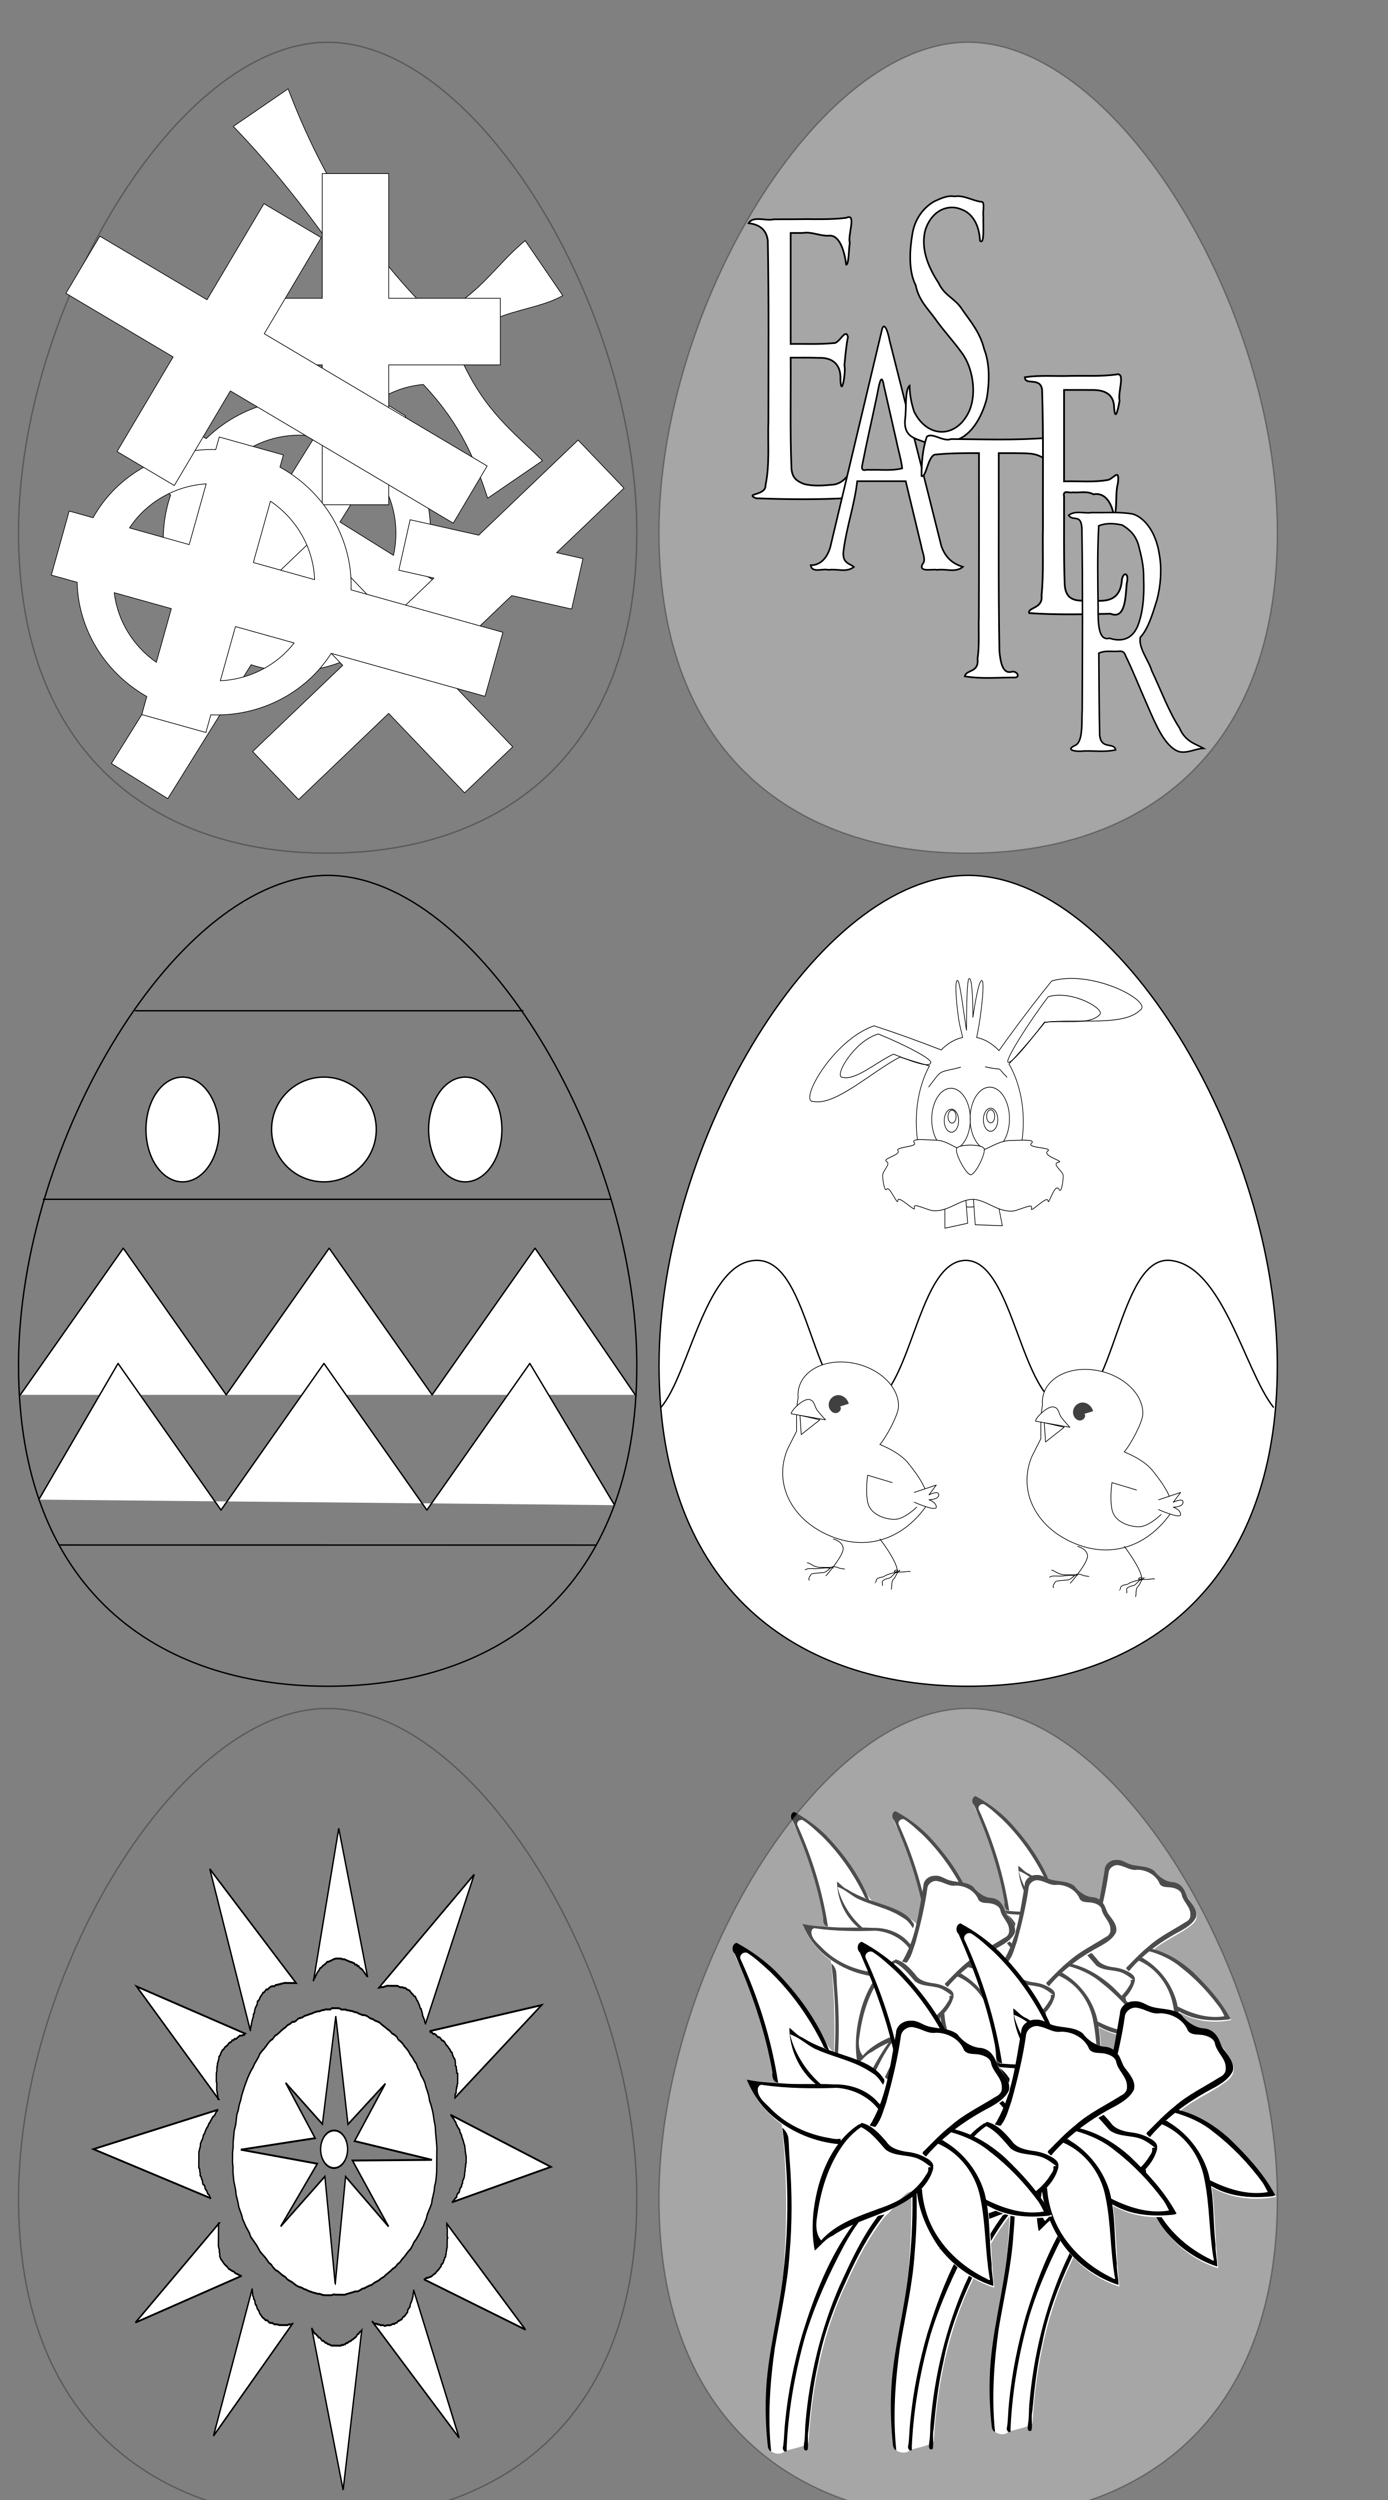 <?xml version="1.0" encoding="UTF-8" standalone="no"?>
<!-- Created with Inkscape (http://www.inkscape.org/) --><svg height="1800" id="svg2" inkscape:version="0.43+devel" sodipodi:docbase="C:\Documents and Settings\fen\My Documents\Monthly Newsletter column\Easter" sodipodi:docname="Eastereggs1.svg" sodipodi:version="0.32" version="1.0" width="1000" xmlns="http://www.w3.org/2000/svg" xmlns:cc="http://web.resource.org/cc/" xmlns:dc="http://purl.org/dc/elements/1.1/" xmlns:inkscape="http://www.inkscape.org/namespaces/inkscape" xmlns:rdf="http://www.w3.org/1999/02/22-rdf-syntax-ns#" xmlns:sodipodi="http://inkscape.sourceforge.net/DTD/sodipodi-0.dtd" xmlns:svg="http://www.w3.org/2000/svg" xmlns:xlink="http://www.w3.org/1999/xlink">
  <rect width="100%" height="100%" fill="#808080" stroke="none"/>
  <defs id="defs4"/>
  <sodipodi:namedview bordercolor="#666666" borderopacity="1.0" height="1800px" id="base" inkscape:current-layer="layer1" inkscape:cx="366.12758" inkscape:cy="1135.3645" inkscape:document-units="px" inkscape:guide-bbox="true" inkscape:object-points="true" inkscape:pageopacity="0.0" inkscape:pageshadow="2" inkscape:window-height="709" inkscape:window-width="751" inkscape:window-x="305" inkscape:window-y="35" inkscape:zoom="0.38886196" pagecolor="#ffffff" showguides="true" width="1000px"/>
  <g id="layer1" inkscape:groupmode="layer" inkscape:label="Layer 1">
    <g id="g1667" inkscape:groupmode="layer" inkscape:label="Layer 1" transform="translate(-132.458,-611.532)"/>
    <g id="g2226" transform="translate(-38.144,579.495)">
      <path d="M 496.947,403.619 C 496.947,564.756 397.164,634.603 274.218,634.603 C 151.271,634.603 51.488,564.756 51.488,403.619 C 51.488,242.482 166.12,50.772 274.218,50.772 C 382.316,50.772 496.947,242.482 496.947,403.619 z " id="path1711" sodipodi:nodetypes="csszz" style="opacity:1;fill:none;fill-opacity:1;fill-rule:evenodd;stroke:black;stroke-width:1;stroke-linecap:round;stroke-linejoin:round;stroke-miterlimit:4;stroke-dashoffset:0;stroke-opacity:1"/>
      <path d="M 52.796,424.804 L 126.962,319.212 L 201.128,424.804 L 275.293,319.212 L 349.459,424.804 L 423.625,319.212 L 495.791,424.804" id="path1716" sodipodi:nodetypes="ccccccc" style="opacity:1;fill:white;fill-opacity:1;fill-rule:evenodd;stroke:black;stroke-width:1;stroke-linecap:round;stroke-linejoin:round;stroke-miterlimit:4;stroke-dasharray:none;stroke-dashoffset:0;stroke-opacity:1"/>
      <path d="M 203.642 248.818 A 26.398 37.711 0 1 1  150.846,248.818 A 26.398 37.711 0 1 1  203.642 248.818 z" id="path1720" sodipodi:cx="177.24371" sodipodi:cy="248.81773" sodipodi:rx="26.397999" sodipodi:ry="37.71143" sodipodi:type="arc" style="opacity:1;fill:white;fill-opacity:1;fill-rule:evenodd;stroke:black;stroke-width:1;stroke-linecap:round;stroke-linejoin:round;stroke-miterlimit:4;stroke-dasharray:none;stroke-dashoffset:0;stroke-opacity:1" transform="translate(-7.542,-15.085)"/>
      <path d="M 339.403 248.818 A 37.711 37.711 0 1 1  263.98,248.818 A 37.711 37.711 0 1 1  339.403 248.818 z" id="path1722" sodipodi:cx="301.69144" sodipodi:cy="248.81773" sodipodi:rx="37.71143" sodipodi:ry="37.71143" sodipodi:type="arc" style="opacity:1;fill:white;fill-opacity:1;fill-rule:evenodd;stroke:black;stroke-width:1;stroke-linecap:round;stroke-linejoin:round;stroke-miterlimit:4;stroke-dasharray:none;stroke-dashoffset:0;stroke-opacity:1" transform="translate(-30.169,-15.085)"/>
      <path d="M 203.642 248.818 A 26.398 37.711 0 1 1  150.846,248.818 A 26.398 37.711 0 1 1  203.642 248.818 z" id="path1724" sodipodi:cx="177.24371" sodipodi:cy="248.81773" sodipodi:rx="26.397999" sodipodi:ry="37.71143" sodipodi:type="arc" style="opacity:1;fill:white;fill-opacity:1;fill-rule:evenodd;stroke:black;stroke-width:1;stroke-linecap:round;stroke-linejoin:round;stroke-miterlimit:4;stroke-dasharray:none;stroke-dashoffset:0;stroke-opacity:1" transform="translate(196.099,-15.085)"/>
      <path d="M 66.109,500.227 L 123.191,402.178 L 197.356,507.77 L 271.522,402.178 L 345.688,507.77 L 419.854,402.178 L 480.935,504.227" id="path2670" sodipodi:nodetypes="ccccccc" style="opacity:1;fill:white;fill-opacity:1;fill-rule:evenodd;stroke:black;stroke-width:1;stroke-linecap:round;stroke-linejoin:round;stroke-miterlimit:4;stroke-dasharray:none;stroke-dashoffset:0;stroke-opacity:1"/>
      <path d="M 80.965,532.91 L 467.723,532.967" id="path2672" sodipodi:nodetypes="cc" style="opacity:1;fill:white;fill-opacity:1;fill-rule:evenodd;stroke:black;stroke-width:1;stroke-linecap:round;stroke-linejoin:round;stroke-miterlimit:4;stroke-dasharray:none;stroke-dashoffset:0;stroke-opacity:1"/>
      <path d="M 69.423,284.015 L 478.147,284.015" id="path2674" sodipodi:nodetypes="cc" style="opacity:1;fill:white;fill-opacity:1;fill-rule:evenodd;stroke:black;stroke-width:1;stroke-linecap:round;stroke-linejoin:round;stroke-miterlimit:4;stroke-dasharray:none;stroke-dashoffset:0;stroke-opacity:1"/>
      <path d="M 135.761,148.254 L 414.826,148.254" id="path2676" style="opacity:1;fill:white;fill-opacity:1;fill-rule:evenodd;stroke:black;stroke-width:1;stroke-linecap:round;stroke-linejoin:round;stroke-miterlimit:4;stroke-dasharray:none;stroke-dashoffset:0;stroke-opacity:1"/>
    </g>
    <g id="g1837" inkscape:groupmode="layer" inkscape:label="Layer 1" style="opacity:1" transform="translate(-247.75,184.59)"/>
    <g id="g2376" transform="translate(77.148,383.204)">
      <path d="M 381.655,1199.741 C 381.655,1360.878 281.872,1430.724 158.926,1430.724 C 35.979,1430.724 -63.804,1360.878 -63.804,1199.741 C -63.804,1038.603 50.828,846.893 158.926,846.893 C 267.024,846.893 381.655,1038.603 381.655,1199.741 z " id="path1833" sodipodi:nodetypes="csszz" style="opacity:0.3;fill:none;fill-opacity:1;fill-rule:evenodd;stroke:black;stroke-width:1;stroke-linecap:round;stroke-linejoin:round;stroke-miterlimit:4;stroke-dashoffset:0;stroke-opacity:1"/>
      <g id="g1790" style="opacity:1" transform="matrix(0.347,2.758425e-3,3.840583e-3,-0.483,-11.77,1408.099)">
        <circle cx="497" cy="505" id="circle60" r="28" sodipodi:cx="497" sodipodi:cy="505" sodipodi:rx="28" sodipodi:ry="28" style="fill:white;fill-opacity:1;stroke:black;stroke-width:2.831;stroke-opacity:1" transform="translate(2.678,2.678)"/>
        <path d="M 456,241 L 524,0 L 560,238 L 559,237 L 555,235 L 554,233 L 551,232 L 549,229 L 546,227 L 544,226 L 543,225 L 540,224 L 539,223 L 537,222 L 534,221 L 533,221 L 531,219 L 528,219 L 526,217 L 524,217 L 522,216 L 518,216 L 517,215 L 513,215 L 511,215 L 508,215 L 505,215 L 502,215 L 500,215 L 497,215 L 495,216 L 492,217 L 490,217 L 487,219 L 485,219 L 482,221 L 481,222 L 478,222 L 476,224 L 474,226 L 472,227 L 470,227 L 469,229 L 467,230 L 465,232 L 462,233 L 456,241 z " id="path34" style="fill:white;fill-opacity:1;stroke:black;stroke-width:2.831;stroke-opacity:1"/>
        <path d="M 581,252 L 764,79 L 667,299 L 667,298 L 667,296 L 667,295 L 666,293 L 666,290 L 665,287 L 664,284 L 662,280 L 661,279 L 660,276 L 660,274 L 658,272 L 656,270 L 655,268 L 655,266 L 653,264 L 651,262 L 649,260 L 647,259 L 645,258 L 643,255 L 640,254 L 638,253 L 635,252 L 633,250 L 629,249 L 628,248 L 624,248 L 622,247 L 619,246 L 617,246 L 614,246 L 612,246 L 609,245 L 607,245 L 605,246 L 602,246 L 601,246 L 598,246 L 597,247 L 595,247 L 593,247 L 592,248 L 590,248 L 587,248 L 585,249 L 581,252 z " id="path36" style="fill:white;fill-opacity:1;stroke:black;stroke-width:2.831;stroke-opacity:1"/>
        <path d="M 688,315 L 900,241 L 735,398 L 735,396 L 735,394 L 736,391 L 736,388 L 736,385 L 736,383 L 736,381 L 736,379 L 737,377 L 736,375 L 736,372 L 736,370 L 736,368 L 736,365 L 736,363 L 735,360 L 735,359 L 734,355 L 734,353 L 733,351 L 733,349 L 731,347 L 730,344 L 729,343 L 728,340 L 726,338 L 724,337 L 724,335 L 722,333 L 718,329 L 715,327 L 712,324 L 708,322 L 705,320 L 703,319 L 699,318 L 696,317 L 693,317 L 692,316 L 690,315 L 689,315 L 688,315 z " id="path38" style="fill:white;fill-opacity:1;stroke:black;stroke-width:2.831;stroke-opacity:1"/>
        <path d="M 454,758 L 504,986 L 566,766 L 565,766 L 564,767 L 562,769 L 560,771 L 558,773 L 555,776 L 551,778 L 549,779 L 548,781 L 545,781 L 544,783 L 540,783 L 539,785 L 535,786 L 533,787 L 530,787 L 528,788 L 524,789 L 521,790 L 518,791 L 514,791 L 511,792 L 507,792 L 506,792 L 504,792 L 502,792 L 500,792 L 496,791 L 493,790 L 491,789 L 487,788 L 485,787 L 482,787 L 480,785 L 477,783 L 475,782 L 473,781 L 471,779 L 469,778 L 467,777 L 466,775 L 462,771 L 460,768 L 458,765 L 457,763 L 455,761 L 454,760 L 454,758 z " id="path40" style="fill:white;fill-opacity:1;stroke:black;stroke-width:2.831;stroke-opacity:1"/>
        <path d="M 742,560 L 950,484 L 745,430 L 747,431 L 750,434 L 752,436 L 755,438 L 755,440 L 756,442 L 758,444 L 760,445 L 761,448 L 761,449 L 763,452 L 765,454 L 765,456 L 767,459 L 767,462 L 769,465 L 770,467 L 771,471 L 771,474 L 772,477 L 772,480 L 773,484 L 773,486 L 773,487 L 774,489 L 774,491 L 774,495 L 774,498 L 773,502 L 772,506 L 772,508 L 771,512 L 771,514 L 769,518 L 768,521 L 767,523 L 765,527 L 764,530 L 762,533 L 761,534 L 760,538 L 758,540 L 756,542 L 755,544 L 753,546 L 752,549 L 750,551 L 747,555 L 745,556 L 744,558 L 742,559 L 742,560 z " id="path42" style="fill:white;fill-opacity:1;stroke:black;stroke-width:2.831;stroke-opacity:1"/>
        <path d="M 257,565 L 0,505 L 245,433 L 243,434 L 241,438 L 238,440 L 236,444 L 235,445 L 233,447 L 232,449 L 232,451 L 230,453 L 228,454 L 227,457 L 227,459 L 225,462 L 224,465 L 222,467 L 222,471 L 221,473 L 221,476 L 219,479 L 219,482 L 219,486 L 219,488 L 219,491 L 219,496 L 219,498 L 219,502 L 220,505 L 221,508 L 222,511 L 222,514 L 224,518 L 226,521 L 227,523 L 228,527 L 230,529 L 232,533 L 233,535 L 235,538 L 237,540 L 239,544 L 240,545 L 242,547 L 243,549 L 245,551 L 246,553 L 248,555 L 250,556 L 252,558 L 253,560 L 255,563 L 257,564 L 257,565 z " id="path44" style="fill:white;fill-opacity:1;stroke:black;stroke-width:2.831;stroke-opacity:1"/>
        <path d="M 416,247 L 254,79 L 332,299 L 332,298 L 332,296 L 332,295 L 333,292 L 333,289 L 335,286 L 335,284 L 337,282 L 338,280 L 338,278 L 339,275 L 341,274 L 342,271 L 343,269 L 344,268 L 346,266 L 347,264 L 348,262 L 350,260 L 352,258 L 354,256 L 356,255 L 359,253 L 360,252 L 363,252 L 365,251 L 367,249 L 370,248 L 372,248 L 375,248 L 376,247 L 379,246 L 380,246 L 383,246 L 385,246 L 388,245 L 390,245 L 391,245 L 393,245 L 396,245 L 397,245 L 400,245 L 402,245 L 406,245 L 408,246 L 412,246 L 412,246 L 414,246 L 415,247 L 416,247 z " id="path46" style="fill:white;fill-opacity:1;stroke:black;stroke-width:2.831;stroke-opacity:1"/>
        <path d="M 310,318 L 90,247 L 262,396 L 261,396 L 261,395 L 261,392 L 261,389 L 261,387 L 261,385 L 261,384 L 261,382 L 261,380 L 261,378 L 261,375 L 261,374 L 261,371 L 261,370 L 261,366 L 261,364 L 261,362 L 262,359 L 263,357 L 263,354 L 263,353 L 264,351 L 264,348 L 264,347 L 266,343 L 269,340 L 271,338 L 274,335 L 277,333 L 280,331 L 283,328 L 286,327 L 290,325 L 294,324 L 296,322 L 299,321 L 302,320 L 305,319 L 306,318 L 308,318 L 309,318 L 310,318 z " id="path48" style="fill:white;fill-opacity:1;stroke:black;stroke-width:2.831;stroke-opacity:1"/>
        <path d="M 590,749 L 786,919 L 687,695 L 687,697 L 686,698 L 685,702 L 684,703 L 683,705 L 682,707 L 681,708 L 681,710 L 680,713 L 679,715 L 678,718 L 676,719 L 675,722 L 674,724 L 672,727 L 671,729 L 669,731 L 667,734 L 666,736 L 663,737 L 660,740 L 658,741 L 656,743 L 654,745 L 651,746 L 648,747 L 645,749 L 642,749 L 639,750 L 636,750 L 634,750 L 631,751 L 629,752 L 625,752 L 623,752 L 621,752 L 618,752 L 616,752 L 614,752 L 612,752 L 609,752 L 607,752 L 606,752 L 604,751 L 602,751 L 600,750 L 599,750 L 597,750 L 594,750 L 592,749 L 591,749 L 590,749 z " id="path50" style="fill:white;fill-opacity:1;stroke:black;stroke-width:2.831;stroke-opacity:1"/>
        <path d="M 697,685 L 928,725 L 750,586 L 750,587 L 750,588 L 750,591 L 752,593 L 752,596 L 752,597 L 753,600 L 753,602 L 754,603 L 754,605 L 755,607 L 755,609 L 755,612 L 755,614 L 755,616 L 755,618 L 755,622 L 753,623 L 753,627 L 752,629 L 752,632 L 750,634 L 750,637 L 750,639 L 749,643 L 747,645 L 745,648 L 744,650 L 743,653 L 740,655 L 739,657 L 736,660 L 735,661 L 733,663 L 730,665 L 729,667 L 727,669 L 724,671 L 722,671 L 720,673 L 718,675 L 716,676 L 714,676 L 712,677 L 710,679 L 706,681 L 703,681 L 701,683 L 699,683 L 697,684 L 697,685 z " id="path52" style="fill:white;fill-opacity:1;stroke:black;stroke-width:2.831;stroke-opacity:1"/>
        <path d="M 418,755 L 237,924 L 324,683 L 324,685 L 324,687 L 325,689 L 325,691 L 326,692 L 326,694 L 327,697 L 327,698 L 328,700 L 329,703 L 330,705 L 330,708 L 332,710 L 332,712 L 333,715 L 334,718 L 335,719 L 337,722 L 338,725 L 338,727 L 341,729 L 343,732 L 344,734 L 346,736 L 348,738 L 349,740 L 352,741 L 354,743 L 356,745 L 359,745 L 360,746 L 363,748 L 365,749 L 368,750 L 371,750 L 373,750 L 376,752 L 379,752 L 382,753 L 385,753 L 387,754 L 390,754 L 393,755 L 395,755 L 397,755 L 400,755 L 402,755 L 404,755 L 407,755 L 408,755 L 411,755 L 413,755 L 416,755 L 417,755 L 418,755 z " id="path54" style="fill:white;fill-opacity:1;stroke:black;stroke-width:2.831;stroke-opacity:1"/>
        <path d="M 313,679 L 87,748 L 259,581 L 258,581 L 258,583 L 257,585 L 257,588 L 256,590 L 256,592 L 255,594 L 255,596 L 255,598 L 255,600 L 255,602 L 255,605 L 254,607 L 254,610 L 254,613 L 254,616 L 254,618 L 254,620 L 255,623 L 255,626 L 255,629 L 256,631 L 256,634 L 257,636 L 258,639 L 259,641 L 259,644 L 261,646 L 262,647 L 263,650 L 264,651 L 266,654 L 268,655 L 270,657 L 272,659 L 274,660 L 276,661 L 278,663 L 280,665 L 283,666 L 285,667 L 286,669 L 289,669 L 291,671 L 294,671 L 296,672 L 297,673 L 299,674 L 302,676 L 306,676 L 309,677 L 311,677 L 311,678 L 313,679 z " id="path56" style="fill:white;fill-opacity:1;stroke:black;stroke-width:2.831;stroke-opacity:1"/>
        <path d="M 89.188,51.219 L 88.312,51.375 L 87.625,51.562 L 86.906,51.562 L 86.031,51.75 L 85.125,51.906 L 84.438,52.094 L 83.562,52.281 L 82.656,52.625 L 81.781,52.812 L 81.062,53.156 L 80.031,53.344 L 79.125,53.688 L 78.438,54.031 L 77.531,54.562 L 76.656,54.906 L 75.781,55.281 L 74.906,55.969 L 74,56.344 L 73.125,56.875 L 72.25,57.406 L 71.375,57.75 L 70.469,58.438 L 69.781,59.156 L 68.875,59.688 L 68.188,60.406 L 67.469,61.094 L 66.781,61.625 L 65.719,62.5 L 65,63.406 L 64.469,64.094 L 63.781,64.812 L 63.062,65.531 L 62.188,66.406 L 61.656,67.469 L 61.125,68.156 L 60.406,69.062 L 59.875,69.938 L 59.188,71 L 58.812,72.062 L 58.281,73.125 L 57.75,74.156 L 57.406,75.406 L 57.062,76.469 L 56.719,77.344 L 56.531,78.594 L 56.188,79.812 L 55.812,81.062 L 55.656,82.125 L 55.469,83.531 L 55.469,84.75 L 55.281,86 L 55.281,87.406 L 55.281,88.656 L 55.469,90.062 L 55.469,91.469 L 55.656,92.875 L 55.812,94.312 L 56.344,95.906 L 56.531,97.125 L 56.719,98.531 L 57.25,99.781 L 57.594,101.188 L 58.125,102.438 L 58.469,103.656 L 59,104.906 L 59.531,106.125 L 60.062,107.188 L 60.594,108.25 L 61.125,109.125 L 61.812,110.188 L 62.531,111.062 L 63.062,111.969 L 63.781,112.844 L 64.469,113.719 L 65,114.625 L 65.719,115.312 L 66.594,116.031 L 67.312,116.719 L 68,117.438 L 68.875,118.156 L 69.594,118.5 L 70.469,119.375 L 71.188,119.719 L 72.062,120.25 L 72.781,120.781 L 73.656,121.312 L 74.375,121.688 L 75.062,122.219 L 75.969,122.562 L 76.844,123.094 L 77.531,123.094 L 78.25,123.438 L 78.969,123.969 L 79.844,124.156 L 80.531,124.312 L 81.25,124.688 L 81.969,124.844 L 82.656,125.031 L 83.375,125.219 L 84.062,125.375 L 84.594,125.562 L 85.312,125.75 L 86.031,125.906 L 86.562,125.906 L 87.25,126.094 L 87.781,126.25 L 88.312,126.25 L 88.844,126.438 L 89.375,126.438 L 89.719,126.438 L 90.25,126.438 L 90.781,126.438 L 90.969,126.625 L 91.312,126.781 L 91.844,126.781 L 92.188,126.781 L 92.562,126.781 L 92.719,126.781 L 92.906,126.781 L 93.438,126.781 L 93.969,126.781 L 94.312,126.625 L 94.688,126.438 L 95.031,126.438 L 95.562,126.438 L 95.719,126.438 L 96.438,126.438 L 96.781,126.25 L 97.5,126.25 L 98.031,126.094 L 98.562,126.094 L 99.25,125.906 L 99.781,125.75 L 100.312,125.75 L 101.219,125.375 L 101.906,125.219 L 102.438,125.031 L 103.156,125.031 L 104.031,124.844 L 104.75,124.5 L 105.438,124.156 L 106.344,123.969 L 107.031,123.625 L 107.75,123.438 L 108.812,123.094 L 109.344,122.719 L 110.219,122.219 L 110.906,121.844 L 111.812,121.312 L 112.5,120.969 L 113.406,120.25 L 114.281,119.906 L 115.156,119.375 L 115.688,118.656 L 116.562,118.156 L 117.281,117.625 L 117.969,116.906 L 118.875,116.188 L 119.562,115.5 L 120.094,114.781 L 121,113.906 L 121.688,113.031 L 122.406,112.312 L 122.938,111.25 L 123.625,110.375 L 124.156,109.312 L 124.875,108.438 L 125.562,107.375 L 125.938,106.312 L 126.469,105.25 L 127,104 L 127.344,102.594 L 127.875,101.531 L 128.406,100.125 L 128.75,98.906 L 129.094,97.312 L 129.469,96.062 L 129.625,94.469 L 129.812,93.062 L 130,91.656 L 130.156,90.406 L 130.156,88.812 L 130.156,87.594 L 130.156,86.344 L 130.156,84.938 L 130.156,83.875 L 130,82.469 L 129.812,81.219 L 129.469,80.188 L 129.281,78.938 L 128.938,77.688 L 128.594,76.656 L 128.406,75.594 L 127.875,74.531 L 127.344,73.625 L 126.812,72.594 L 126.469,71.531 L 125.938,70.625 L 125.406,69.594 L 124.688,68.688 L 124.156,67.812 L 123.469,66.938 L 122.75,66.031 L 122.031,65.344 L 121.5,64.469 L 120.812,63.562 L 119.938,62.875 L 119.219,62.156 L 118.5,61.469 L 117.625,60.75 L 116.938,60.031 L 116.031,59.5 L 115.344,58.812 L 114.281,58.281 L 113.562,57.75 L 112.688,57.219 L 111.812,56.688 L 111.094,56.156 L 110.219,55.812 L 109.344,55.281 L 108.438,54.906 L 107.562,54.562 L 106.688,54.031 L 105.969,53.875 L 104.906,53.5 L 104.031,53.156 L 103.156,52.969 L 102.438,52.625 L 101.562,52.281 L 100.688,52.281 L 99.969,52.094 L 99.094,51.906 L 98.375,51.75 L 97.5,51.562 L 96.781,51.375 L 96.094,51.375 L 95.375,51.375 L 94.688,51.375 L 93.781,51.375 L 93.25,51.375 L 92.938,51.469 L 92.562,51.375 L 91.844,51.219 L 91.156,51.219 L 90.625,51.219 L 89.719,51.219 L 89.188,51.219 z M 93.312,54.344 L 96.781,82.469 L 112.688,69.406 L 99.25,86.719 L 128.406,87.062 L 99.969,91.844 L 111.094,107.031 L 97.5,96.25 L 92.719,124.688 L 88.125,96.25 L 74.531,107.031 L 85.5,92.531 L 58.281,89.344 L 86.375,85.812 L 73.125,69.219 L 89.188,82.469 L 93.25,54.406 L 93.312,54.344 z " id="path58" style="fill:white;fill-opacity:1;stroke:black;stroke-width:0.5;stroke-opacity:1" transform="matrix(5.663,0,0,5.663,-24.105,-3.658185e-14)"/>
      </g>
    </g>
    <g id="g2394" transform="translate(63.474,383.204)">
      <use height="744.094" id="use2992" style="opacity:1" transform="matrix(0.81,0,0,0.819,260.933,78.201)" width="1052.362" x="0" xlink:href="#g2079" y="0"/>
      <use height="744.094" id="use2994" style="opacity:1" transform="matrix(0.81,0,0,0.819,203.315,89.049)" width="1052.362" x="0" xlink:href="#g2079" y="0"/>
      <g id="g2996" style="opacity:1" transform="matrix(0.81,0,0,0.819,-31.23,746.483)">
        <path d="M 667.053,214.535 C 660.603,221.282 671.724,230.898 672.866,239.067 C 682.2,262.794 690.24,287.417 693.553,312.692 C 695.162,314.16 695.869,315.139 695.834,315.723 C 695.827,315.793 695.801,315.883 695.772,315.942 C 695.758,315.966 695.727,316.013 695.709,316.035 C 695.697,316.05 695.661,316.084 695.647,316.098 C 694.231,317.321 685.553,315.025 674.647,313.41 C 679.549,326.049 688.343,336.446 699.178,344.192 C 704.642,392.361 703.276,451.121 693.647,497.192 C 688.387,523.712 686.378,550.973 689.741,577.879 C 693.103,582.437 699.294,581.828 700.834,579.973 C 702.212,578.395 719.828,576.099 718.584,572.442 C 720.925,532.947 728.833,493.263 746.397,457.535 C 753.843,440.889 762.467,424.619 773.834,410.285 C 782.337,403.534 789.496,386.587 797.241,394.879 C 801.13,425.198 822.873,452.716 852.303,461.817 C 850.037,442.503 850.257,422.96 847.772,403.66 C 861.53,411.647 878.631,413.534 893.991,410.442 C 885.396,393.978 872.041,379.955 858.397,367.317 C 848.53,358.952 837.105,352.11 824.459,349.004 C 835.187,339.953 848.658,335.041 859.553,326.348 C 870.735,316.123 854.608,305.505 851.678,295.285 C 843.544,287.846 830.371,288.832 823.616,278.66 C 812.51,276.346 801.508,272.608 790.553,270.785 C 778.149,273.827 782.125,289.705 778.741,299.129 C 777.537,305.839 776.44,309.455 777.241,313.723 C 769.985,305.919 754.962,299.458 748.491,296.785 C 732.809,296.163 729.91,282.062 723.303,270.598 C 709.21,248.013 691.079,226.825 667.053,214.535 z M 700.866,579.285 C 700.859,579.408 700.839,579.517 700.834,579.629 C 700.837,579.518 700.857,579.415 700.866,579.285 z " id="path2998" style="fill:white;fill-opacity:1;stroke:none;stroke-width:1;stroke-opacity:1"/>
        <g id="g3000" transform="matrix(0.38,0,0,0.38,660.315,206.573)">
          <path d="M 295.875,533.406 C 291.03,535.187 284.425,533.799 282.094,539.469 C 252.762,578.925 232.429,623.901 211.986,668.304 C 176.331,750.323 155.179,838.235 147.344,927.312 C 145.964,940.852 147.043,954.572 144.469,967.938 C 144.594,971.619 142.986,977.43 146.219,979.812 C 148.927,980.999 151.965,979.683 151.688,976.375 C 153.182,965.173 150.431,953.775 152.887,942.575 C 156.89,899.576 161.656,856.528 171.444,814.456 C 181.862,759.895 201.623,707.584 225.067,657.331 C 244.619,613.604 267.304,570.723 297.156,533.094 L 296.185,533.331 L 295.875,533.406 z " id="path3002" style="fill:black"/>
          <path d="M 246.719,364.938 C 268.963,373.283 283.872,392.924 299.062,410.125 C 318.561,425.109 345.968,417.976 366.656,430.469 C 374.616,434.652 381.786,441.042 388.781,445.688 C 392.48,436.621 383.146,429.597 376.094,425.906 C 364.909,419.453 352.519,415.8 339.686,414.375 C 325.246,412.209 309.229,408.282 300.75,395.219 C 287.93,380.364 273.702,364.323 253.906,359.562 C 251.51,361.354 249.115,363.146 246.719,364.938 z " id="path3004" style="fill:black"/>
          <path d="M 248.344,362.562 C 209.141,388.115 185.631,431.705 172.888,475.495 C 161.594,516.224 156.81,559.708 164.906,601.5 C 176.116,592.069 184.969,579.23 198.887,573.34 C 248.262,539.258 312.3,532.627 358.406,492.938 C 373.046,480.23 385.517,463.707 389.781,444.719 C 386.898,443.18 382.487,442.467 379.844,444.531 C 381.253,449.796 378.612,454.511 375.519,458.609 C 356.222,491.07 321.695,510.423 286.751,521.945 C 247.496,536.516 205.624,550.062 176.969,582.312 C 166.609,569.447 166.625,552.147 169.419,536.584 C 175.961,488.117 190.428,439.456 219.594,399.719 C 229.126,386.825 240.881,375.305 254.219,366.625 C 252.36,365.668 250.231,361.216 248.344,362.562 z " id="path3006" style="fill:black"/>
          <path d="M 406.375,392.469 C 402.317,392.786 398.587,395.062 395.562,397.719 C 439.073,414.948 470.462,456.39 478.901,502.071 C 489.32,551.954 487.739,603.331 496.461,653.5 C 499.523,662.117 490.227,653.857 486.274,652.699 C 436.984,627.748 394.58,585.383 377.25,532.25 C 372.34,516.725 368.944,500.636 368.125,484.344 C 365.247,486.516 359.964,487.444 358.5,490.469 C 362.775,526.959 377.74,561.732 398.219,592.094 C 423.976,627.824 462.02,655.224 503.469,668.594 C 503.306,654.814 499.7,641.203 500.279,627.356 C 495.066,582.48 498.116,536.411 486.875,492.469 C 475.128,451.979 447.267,416.413 411.031,394.812 C 409.823,393.467 408.253,392.293 406.375,392.469 z " id="path3008" style="fill:black"/>
          <path d="M 429.094,372.094 C 426.91,373.799 424.679,375.403 422.375,376.969 C 449.234,384.461 475.181,396.004 496.707,413.963 C 531.816,440.847 562.838,473.392 589.062,508.969 C 592.944,514.927 596.135,521.225 599.344,527.562 C 561.159,534.107 522.867,521.726 489.094,504.812 C 490.125,509.479 488.643,515.946 494.625,517.344 C 528.691,536.928 569.781,539.491 608.031,535.375 C 610.186,534.63 615.603,534.34 612.25,531.125 C 589.854,490.611 557.991,456.433 524.688,424.562 C 497.319,400.312 465.198,380.387 429.406,371.812 L 429.094,372.094 z " id="path3010" style="fill:black"/>
          <path d="M 103.812,371.406 C 115.203,459.85 115.959,549.702 105.969,638.344 C 98.279,718.682 74.445,796.861 72.188,877.75 C 71.071,909.771 72.522,941.95 76.094,973.75 C 76.981,976.906 78.522,981.055 82.156,981.719 C 75.407,916.608 80.067,850.805 89.219,786.188 C 99.164,726.892 113.151,668.115 117.031,608.031 C 122.351,549.047 121.982,489.675 117.373,430.658 C 115.962,416.131 116.369,401.354 114.75,386.938 C 113.033,379.904 109.063,373.382 103.438,368.781 C 103.562,369.656 103.688,370.531 103.812,371.406 z " id="path3012" style="fill:black"/>
          <path d="M 247.938,546.594 C 243.858,546.477 239.886,546.793 238.25,551.156 C 192.045,613.855 163.643,687.468 140.844,761.344 C 125.447,815.021 114.216,870.163 108.75,925.844 C 106.976,941.078 107.091,956.793 105.062,971.906 C 103.078,976.142 105.495,984.084 111.281,981.875 C 112.323,979.704 111.107,975.383 111.717,972.471 C 115.094,901.708 127.727,831.573 146.906,763.469 C 165.21,703.639 191.422,646.537 220.689,591.345 C 229.221,575.851 238.508,560.592 249.094,546.531 L 248.095,546.585 L 247.938,546.594 z " id="path3014" style="fill:black"/>
          <path d="M 116.781,180.406 C 117.328,220.616 135.539,260.43 166.688,286.094 C 170.736,288.502 175.528,289.191 180.156,289.469 C 150.025,264.152 127.468,229.953 117.781,191.688 C 135.349,197.322 148.548,210.597 164.653,218.929 C 192.33,231.799 222.54,238.482 250.125,251.375 C 260.136,256.174 269.631,262.067 278.781,268.25 C 285.24,273.489 289.816,280.528 294.438,287.375 C 295.995,283.426 298.803,278.69 294.938,275 C 280.557,252.878 254.241,243.105 230.531,234.719 C 200.27,224.54 168.992,215.45 141.906,198.156 C 131.855,194.309 125.237,185.535 116.781,179.406 L 116.781,180.406 z " id="path3016" style="fill:black"/>
          <path d="M 16.406,18.438 C 7.956,20.676 6.645,33.283 13.031,38.5 C 44.739,110.82 71.424,186.044 84.719,264.094 C 83.341,271.893 86.228,282.862 95.5,283.75 C 83.101,202.531 58.346,123.19 23.938,48.625 C 21.359,40.586 31.929,33.302 38.531,38.5 C 53.461,48.152 66.022,60.521 79.344,72.188 C 121.391,112.712 155.627,161.225 181.125,213.656 C 182.121,218.637 188.13,219.997 192.094,221.938 C 169.892,165.301 132.988,115.647 90.85,72.361 C 68.889,50.973 43.629,32.985 16.75,18.406 C 16.661,18.432 16.437,18.359 16.406,18.438 z " id="path3018" style="fill:black"/>
          <path d="M 36.406,278.375 C 47.445,306.088 65.277,330.996 88.484,349.799 C 123.21,378.494 166.844,396.095 211.719,399.969 C 212.787,397.12 215.768,391.692 213.094,389.5 C 203.323,391.704 193.727,388.005 184.111,386.657 C 144.228,378.457 106.249,359.413 78.312,329.406 C 69.047,320.535 57.18,310.774 56.781,296.969 C 56.431,291.746 60.919,285.478 66.656,287.812 C 113.003,294.269 159.993,294.837 206.715,293.125 C 237.118,295.249 266.942,309.544 285.656,333.875 C 287.865,336.37 287.484,329.755 288.812,328.125 C 290.602,324.589 284.998,321.781 283.312,318.875 C 262.634,296.31 231.446,285.915 201.312,286.656 C 167.261,284.658 133.085,287.566 99.072,284.429 C 77.898,283.645 56.73,281.975 36.031,277.594 L 36.406,278.375 z " id="path3020" style="fill:black"/>
          <path d="M 346.062,166.031 C 332.86,165.617 318.981,175.544 318.95,189.529 C 308.611,246.418 302.236,305.857 273.562,357.031 C 272.641,360.149 265.599,365.467 272.656,365.375 C 275.964,366.1 279.934,369.102 281.719,364.531 C 291.585,351.711 295.068,335.487 300.546,320.577 C 312.149,278.584 322.565,236.205 328.5,193.062 C 331.369,182.455 343.157,175.555 353.781,178.812 C 367.654,181.355 380.027,191.306 394.719,188.719 C 416.738,188.697 439.698,200.841 447.969,221.969 C 455.402,231.72 469.19,227.603 479.656,230.781 C 487.391,232.643 496.616,236.882 498.906,245 C 501.678,262.613 520.467,274.209 519.531,292.969 C 520.432,300.791 514.565,307.046 507.85,309.989 C 479.083,328.167 447.9,342.785 422.317,365.442 C 404.383,379.591 388.562,396.168 372.594,412.375 C 370.129,413.612 367.751,417.342 371.156,419.156 C 373.285,421.551 376.187,425.37 378.135,420.464 C 411.535,382.251 453.582,352.467 498.46,329.267 C 511.649,321.665 526.256,312.661 532.812,298.344 C 536.553,283.783 525.973,270.831 517.734,259.957 C 509.794,251.564 509.088,239.511 501.875,230.75 C 495.893,222.238 486.096,217.308 475.75,217.219 C 459.468,214.545 445.067,204.712 435.375,191.625 C 416.681,176.88 390.397,183.396 369.938,172.594 C 362.444,168.812 354.661,165.096 346.062,166.031 z " id="path3022" style="fill:black"/>
        </g>
      </g>
      <path d="M 856.788,1199.741 C 856.788,1360.878 757.006,1430.724 634.059,1430.724 C 511.112,1430.724 411.329,1360.878 411.329,1199.741 C 411.329,1038.603 525.961,846.893 634.059,846.893 C 742.157,846.893 856.788,1038.603 856.788,1199.741 z " id="path1835" sodipodi:nodetypes="csszz" style="opacity:0.3;fill:white;fill-opacity:1;fill-rule:evenodd;stroke:black;stroke-width:1;stroke-linecap:round;stroke-linejoin:round;stroke-miterlimit:4;stroke-dashoffset:0;stroke-opacity:1"/>
      <use height="744.094" id="use2096" style="opacity:1" transform="translate(161.319,-14)" width="1052.362" x="0" xlink:href="#g2079" y="0"/>
      <use height="744.094" id="use2094" style="opacity:1" transform="translate(90.171,-0.754)" width="1052.362" x="0" xlink:href="#g2079" y="0"/>
      <g id="g2079" style="opacity:1" transform="translate(-199.448,802.07)">
        <path d="M 667.053,214.535 C 660.603,221.282 671.724,230.898 672.866,239.067 C 682.2,262.794 690.24,287.417 693.553,312.692 C 695.162,314.16 695.869,315.139 695.834,315.723 C 695.827,315.793 695.801,315.883 695.772,315.942 C 695.758,315.966 695.727,316.013 695.709,316.035 C 695.697,316.05 695.661,316.084 695.647,316.098 C 694.231,317.321 685.553,315.025 674.647,313.41 C 679.549,326.049 688.343,336.446 699.178,344.192 C 704.642,392.361 703.276,451.121 693.647,497.192 C 688.387,523.712 686.378,550.973 689.741,577.879 C 693.103,582.437 699.294,581.828 700.834,579.973 C 702.212,578.395 719.828,576.099 718.584,572.442 C 720.925,532.947 728.833,493.263 746.397,457.535 C 753.843,440.889 762.467,424.619 773.834,410.285 C 782.337,403.534 789.496,386.587 797.241,394.879 C 801.13,425.198 822.873,452.716 852.303,461.817 C 850.037,442.503 850.257,422.96 847.772,403.66 C 861.53,411.647 878.631,413.534 893.991,410.442 C 885.396,393.978 872.041,379.955 858.397,367.317 C 848.53,358.952 837.105,352.11 824.459,349.004 C 835.187,339.953 848.658,335.041 859.553,326.348 C 870.735,316.123 854.608,305.505 851.678,295.285 C 843.544,287.846 830.371,288.832 823.616,278.66 C 812.51,276.346 801.508,272.608 790.553,270.785 C 778.149,273.827 782.125,289.705 778.741,299.129 C 777.537,305.839 776.44,309.455 777.241,313.723 C 769.985,305.919 754.962,299.458 748.491,296.785 C 732.809,296.163 729.91,282.062 723.303,270.598 C 709.21,248.013 691.079,226.825 667.053,214.535 z M 700.866,579.285 C 700.859,579.408 700.839,579.517 700.834,579.629 C 700.837,579.518 700.857,579.415 700.866,579.285 z " id="path2027" style="fill:white;fill-opacity:1;stroke:none;stroke-width:1;stroke-opacity:1"/>
        <g id="g1871" transform="matrix(0.38,0,0,0.38,660.315,206.573)">
          <path d="M 295.875,533.406 C 291.03,535.187 284.425,533.799 282.094,539.469 C 252.762,578.925 232.429,623.901 211.986,668.304 C 176.331,750.323 155.179,838.235 147.344,927.312 C 145.964,940.852 147.043,954.572 144.469,967.938 C 144.594,971.619 142.986,977.43 146.219,979.812 C 148.927,980.999 151.965,979.683 151.688,976.375 C 153.182,965.173 150.431,953.775 152.887,942.575 C 156.89,899.576 161.656,856.528 171.444,814.456 C 181.862,759.895 201.623,707.584 225.067,657.331 C 244.619,613.604 267.304,570.723 297.156,533.094 L 296.185,533.331 L 295.875,533.406 z " id="path1822" style="fill:black"/>
          <path d="M 246.719,364.938 C 268.963,373.283 283.872,392.924 299.062,410.125 C 318.561,425.109 345.968,417.976 366.656,430.469 C 374.616,434.652 381.786,441.042 388.781,445.688 C 392.48,436.621 383.146,429.597 376.094,425.906 C 364.909,419.453 352.519,415.8 339.686,414.375 C 325.246,412.209 309.229,408.282 300.75,395.219 C 287.93,380.364 273.702,364.323 253.906,359.562 C 251.51,361.354 249.115,363.146 246.719,364.938 z " id="path1806" style="fill:black"/>
          <path d="M 248.344,362.562 C 209.141,388.115 185.631,431.705 172.888,475.495 C 161.594,516.224 156.81,559.708 164.906,601.5 C 176.116,592.069 184.969,579.23 198.887,573.34 C 248.262,539.258 312.3,532.627 358.406,492.938 C 373.046,480.23 385.517,463.707 389.781,444.719 C 386.898,443.18 382.487,442.467 379.844,444.531 C 381.253,449.796 378.612,454.511 375.519,458.609 C 356.222,491.07 321.695,510.423 286.751,521.945 C 247.496,536.516 205.624,550.062 176.969,582.312 C 166.609,569.447 166.625,552.147 169.419,536.584 C 175.961,488.117 190.428,439.456 219.594,399.719 C 229.126,386.825 240.881,375.305 254.219,366.625 C 252.36,365.668 250.231,361.216 248.344,362.562 z " id="path1808" style="fill:black"/>
          <path d="M 406.375,392.469 C 402.317,392.786 398.587,395.062 395.562,397.719 C 439.073,414.948 470.462,456.39 478.901,502.071 C 489.32,551.954 487.739,603.331 496.461,653.5 C 499.523,662.117 490.227,653.857 486.274,652.699 C 436.984,627.748 394.58,585.383 377.25,532.25 C 372.34,516.725 368.944,500.636 368.125,484.344 C 365.247,486.516 359.964,487.444 358.5,490.469 C 362.775,526.959 377.74,561.732 398.219,592.094 C 423.976,627.824 462.02,655.224 503.469,668.594 C 503.306,654.814 499.7,641.203 500.279,627.356 C 495.066,582.48 498.116,536.411 486.875,492.469 C 475.128,451.979 447.267,416.413 411.031,394.812 C 409.823,393.467 408.253,392.293 406.375,392.469 z " id="path1810" style="fill:black"/>
          <path d="M 429.094,372.094 C 426.91,373.799 424.679,375.403 422.375,376.969 C 449.234,384.461 475.181,396.004 496.707,413.963 C 531.816,440.847 562.838,473.392 589.062,508.969 C 592.944,514.927 596.135,521.225 599.344,527.562 C 561.159,534.107 522.867,521.726 489.094,504.812 C 490.125,509.479 488.643,515.946 494.625,517.344 C 528.691,536.928 569.781,539.491 608.031,535.375 C 610.186,534.63 615.603,534.34 612.25,531.125 C 589.854,490.611 557.991,456.433 524.688,424.562 C 497.319,400.312 465.198,380.387 429.406,371.812 L 429.094,372.094 z " id="path1812" style="fill:black"/>
          <path d="M 103.812,371.406 C 115.203,459.85 115.959,549.702 105.969,638.344 C 98.279,718.682 74.445,796.861 72.188,877.75 C 71.071,909.771 72.522,941.95 76.094,973.75 C 76.981,976.906 78.522,981.055 82.156,981.719 C 75.407,916.608 80.067,850.805 89.219,786.188 C 99.164,726.892 113.151,668.115 117.031,608.031 C 122.351,549.047 121.982,489.675 117.373,430.658 C 115.962,416.131 116.369,401.354 114.75,386.938 C 113.033,379.904 109.063,373.382 103.438,368.781 C 103.562,369.656 103.688,370.531 103.812,371.406 z " id="path1814" style="fill:black"/>
          <path d="M 247.938,546.594 C 243.858,546.477 239.886,546.793 238.25,551.156 C 192.045,613.855 163.643,687.468 140.844,761.344 C 125.447,815.021 114.216,870.163 108.75,925.844 C 106.976,941.078 107.091,956.793 105.062,971.906 C 103.078,976.142 105.495,984.084 111.281,981.875 C 112.323,979.704 111.107,975.383 111.717,972.471 C 115.094,901.708 127.727,831.573 146.906,763.469 C 165.21,703.639 191.422,646.537 220.689,591.345 C 229.221,575.851 238.508,560.592 249.094,546.531 L 248.095,546.585 L 247.938,546.594 z " id="path1816" style="fill:black"/>
          <path d="M 116.781,180.406 C 117.328,220.616 135.539,260.43 166.688,286.094 C 170.736,288.502 175.528,289.191 180.156,289.469 C 150.025,264.152 127.468,229.953 117.781,191.688 C 135.349,197.322 148.548,210.597 164.653,218.929 C 192.33,231.799 222.54,238.482 250.125,251.375 C 260.136,256.174 269.631,262.067 278.781,268.25 C 285.24,273.489 289.816,280.528 294.438,287.375 C 295.995,283.426 298.803,278.69 294.938,275 C 280.557,252.878 254.241,243.105 230.531,234.719 C 200.27,224.54 168.992,215.45 141.906,198.156 C 131.855,194.309 125.237,185.535 116.781,179.406 L 116.781,180.406 z " id="path1818" style="fill:black"/>
          <path d="M 16.406,18.438 C 7.956,20.676 6.645,33.283 13.031,38.5 C 44.739,110.82 71.424,186.044 84.719,264.094 C 83.341,271.893 86.228,282.862 95.5,283.75 C 83.101,202.531 58.346,123.19 23.938,48.625 C 21.359,40.586 31.929,33.302 38.531,38.5 C 53.461,48.152 66.022,60.521 79.344,72.188 C 121.391,112.712 155.627,161.225 181.125,213.656 C 182.121,218.637 188.13,219.997 192.094,221.938 C 169.892,165.301 132.988,115.647 90.85,72.361 C 68.889,50.973 43.629,32.985 16.75,18.406 C 16.661,18.432 16.437,18.359 16.406,18.438 z " id="path1820" style="fill:black"/>
          <path d="M 36.406,278.375 C 47.445,306.088 65.277,330.996 88.484,349.799 C 123.21,378.494 166.844,396.095 211.719,399.969 C 212.787,397.12 215.768,391.692 213.094,389.5 C 203.323,391.704 193.727,388.005 184.111,386.657 C 144.228,378.457 106.249,359.413 78.312,329.406 C 69.047,320.535 57.18,310.774 56.781,296.969 C 56.431,291.746 60.919,285.478 66.656,287.812 C 113.003,294.269 159.993,294.837 206.715,293.125 C 237.118,295.249 266.942,309.544 285.656,333.875 C 287.865,336.37 287.484,329.755 288.812,328.125 C 290.602,324.589 284.998,321.781 283.312,318.875 C 262.634,296.31 231.446,285.915 201.312,286.656 C 167.261,284.658 133.085,287.566 99.072,284.429 C 77.898,283.645 56.73,281.975 36.031,277.594 L 36.406,278.375 z " id="path1824" style="fill:black"/>
          <path d="M 346.062,166.031 C 332.86,165.617 318.981,175.544 318.95,189.529 C 308.611,246.418 302.236,305.857 273.562,357.031 C 272.641,360.149 265.599,365.467 272.656,365.375 C 275.964,366.1 279.934,369.102 281.719,364.531 C 291.585,351.711 295.068,335.487 300.546,320.577 C 312.149,278.584 322.565,236.205 328.5,193.062 C 331.369,182.455 343.157,175.555 353.781,178.812 C 367.654,181.355 380.027,191.306 394.719,188.719 C 416.738,188.697 439.698,200.841 447.969,221.969 C 455.402,231.72 469.19,227.603 479.656,230.781 C 487.391,232.643 496.616,236.882 498.906,245 C 501.678,262.613 520.467,274.209 519.531,292.969 C 520.432,300.791 514.565,307.046 507.85,309.989 C 479.083,328.167 447.9,342.785 422.317,365.442 C 404.383,379.591 388.562,396.168 372.594,412.375 C 370.129,413.612 367.751,417.342 371.156,419.156 C 373.285,421.551 376.187,425.37 378.135,420.464 C 411.535,382.251 453.582,352.467 498.46,329.267 C 511.649,321.665 526.256,312.661 532.812,298.344 C 536.553,283.783 525.973,270.831 517.734,259.957 C 509.794,251.564 509.088,239.511 501.875,230.75 C 495.893,222.238 486.096,217.308 475.75,217.219 C 459.468,214.545 445.067,204.712 435.375,191.625 C 416.681,176.88 390.397,183.396 369.938,172.594 C 362.444,168.812 354.661,165.096 346.062,166.031 z " id="path1826" style="fill:black"/>
        </g>
      </g>
    </g>
    <g id="g2237" transform="translate(-51.818,579.495)">
      <path d="M 972.08,403.619 C 972.08,564.756 872.297,634.603 749.351,634.603 C 626.404,634.603 526.621,564.756 526.621,403.619 C 526.621,242.482 641.253,50.772 749.351,50.772 C 857.449,50.772 972.08,242.482 972.08,403.619 z " id="path1714" sodipodi:nodetypes="csszz" style="opacity:1;fill:white;fill-opacity:1;fill-rule:evenodd;stroke:black;stroke-width:1;stroke-linecap:round;stroke-linejoin:round;stroke-miterlimit:4;stroke-dashoffset:0;stroke-opacity:1"/>
      <path d="M 528.189,433.604 C 548.93,409.091 560.643,326.126 598.355,328.012 C 636.066,329.897 636.695,433.604 672.521,433.604 C 708.346,433.604 710.86,329.897 746.686,328.012 C 782.512,326.126 786.912,431.718 820.852,433.604 C 854.792,435.489 857.307,324.241 895.018,328.012 C 932.729,331.783 948.443,407.206 969.184,433.604" id="path1718" sodipodi:nodetypes="czzzzzz" style="opacity:1;fill:white;fill-opacity:1;fill-rule:evenodd;stroke:black;stroke-width:1;stroke-linecap:round;stroke-linejoin:round;stroke-miterlimit:4;stroke-dasharray:none;stroke-dashoffset:0;stroke-opacity:1"/>
      <g id="g2164" inkscape:export-filename="/home/peterm/afbeeldingen/svg/Rabbit/rabbit.png" inkscape:export-xdpi="72.000000" inkscape:export-ydpi="72.000000" style="opacity:1;fill:none;stroke:black;stroke-opacity:1" transform="matrix(0.513,0,0,0.556,605.587,44.919)">
        <path d="M 420.688,144.062 C 412.773,144.327 404.985,145.319 397.594,147.219 C 373.407,174.703 345.297,208.966 323.531,237.438 C 314.286,228.588 303.646,222.611 292.188,220.438 C 293.826,213.115 295.476,204.927 296.938,195.531 C 301.051,169.084 302.635,146.262 299.375,146.844 C 296.368,145.153 291.051,167.522 286.938,193.969 C 286.898,194.223 286.883,194.434 286.844,194.688 C 286.847,194.001 286.875,193.417 286.875,192.719 C 286.875,165.954 285.137,143.24 281.844,144.25 C 278.179,143.24 278.047,186.33 277.844,211.312 C 273.839,187.319 268.108,144.423 265.281,146.844 C 261.516,145.252 262.637,169.334 266.75,195.781 C 268.209,205.164 270.833,213.09 272.469,220.406 C 261.481,222.565 251.269,228.254 242.312,236.594 C 212.043,225.651 177.668,214.223 148.031,205.375 C 89.84,223.846 41.477,304.572 62.938,303.312 C 93.889,309.103 143.889,265.293 184.469,245.781 C 198.941,250.102 212.705,253.889 225.844,257.312 C 214.337,276.676 207.344,301.971 207.344,329.688 C 207.344,390.61 241.008,440.031 282.5,440.031 C 323.992,440.031 357.656,390.61 357.656,329.688 C 357.656,300.71 349.993,274.43 337.531,254.781 C 352.687,239.766 370.07,221.297 388.125,200.781 C 432.876,195.802 498.518,206.418 521.688,185.094 C 538.191,176.07 476.086,142.208 420.688,144.062 z " id="path7393" style="fill:none;fill-opacity:1;fill-rule:nonzero;stroke:black;stroke-width:0.936;stroke-linecap:round;stroke-linejoin:miter;stroke-miterlimit:4;stroke-dashoffset:0;stroke-opacity:1"/>
        <path d="M 464.373,191.359 C 450.945,204.533 413.037,197.833 387.169,200.84 C 358.539,235.514 339.382,255.498 336.005,252.292 C 332.629,249.085 364.11,202.333 392.74,167.658 C 426.935,158.341 475.291,185 464.373,191.359 z " id="path1349" sodipodi:nodetypes="ccccc" style="fill:none;fill-opacity:1;fill-rule:nonzero;stroke:black;stroke-width:0.936;stroke-linecap:round;stroke-linejoin:miter;stroke-miterlimit:4;stroke-dashoffset:0;stroke-opacity:1"/>
        <path d="M 103.601,271.99 C 121.789,276.793 151.413,252.21 175.38,242.022 C 217.418,257.985 226.481,257.479 227.828,253.022 C 229.175,248.564 196.156,231.908 154.118,215.945 C 119.793,224.772 90.966,271.868 103.601,271.99 z " id="path1351" sodipodi:nodetypes="ccccc" style="fill:none;fill-opacity:1;fill-rule:nonzero;stroke:black;stroke-width:0.936;stroke-linecap:round;stroke-linejoin:miter;stroke-miterlimit:4;stroke-dashoffset:0;stroke-opacity:1"/>
        <path d="M 325.714 365.219 A 24.286 35.714 0 1 1  277.143,365.219 A 24.286 35.714 0 1 1  325.714 365.219 z" id="path7601" sodipodi:cx="301.42856" sodipodi:cy="365.21933" sodipodi:rx="24.285715" sodipodi:ry="35.714287" sodipodi:type="arc" style="fill:none;fill-opacity:1;fill-rule:nonzero;stroke:black;stroke-width:0.839;stroke-linecap:butt;stroke-linejoin:miter;stroke-miterlimit:4;stroke-dashoffset:0;stroke-opacity:1" transform="matrix(1.115,0,0,1.115,-79.939,-80.899)"/>
        <g id="g7603" style="fill:none;stroke:black;stroke-width:1.158;stroke-opacity:1" transform="matrix(0.808,0,0,0.808,13.946,22.222)">
          <path d="M 325.714 365.219 A 24.286 35.714 0 1 1  277.143,365.219 A 24.286 35.714 0 1 1  325.714 365.219 z" id="path7605" sodipodi:cx="301.42856" sodipodi:cy="365.21933" sodipodi:rx="24.285715" sodipodi:ry="35.714287" sodipodi:type="arc" style="fill:none;fill-opacity:1;fill-rule:nonzero;stroke:black;stroke-width:2.251;stroke-linecap:butt;stroke-linejoin:miter;stroke-miterlimit:4;stroke-dashoffset:0;stroke-opacity:1" transform="matrix(0.514,0,0,0.514,145.532,190.966)"/>
          <path d="M 325.714 365.219 A 24.286 35.714 0 1 1  277.143,365.219 A 24.286 35.714 0 1 1  325.714 365.219 z" id="path7607" sodipodi:cx="301.42856" sodipodi:cy="365.21933" sodipodi:rx="24.285715" sodipodi:ry="35.714287" sodipodi:type="arc" style="fill:none;fill-opacity:1;fill-rule:nonzero;stroke:black;stroke-width:4.01;stroke-linecap:butt;stroke-linejoin:miter;stroke-miterlimit:4;stroke-dashoffset:0;stroke-opacity:1" transform="matrix(0.289,0,0,0.289,214.395,266.63)"/>
        </g>
        <path d="M 325.714 365.219 A 24.286 35.714 0 1 1  277.143,365.219 A 24.286 35.714 0 1 1  325.714 365.219 z" id="path7611" sodipodi:cx="301.42856" sodipodi:cy="365.21933" sodipodi:rx="24.285715" sodipodi:ry="35.714287" sodipodi:type="arc" style="fill:none;fill-opacity:1;fill-rule:nonzero;stroke:black;stroke-width:0.823;stroke-linecap:butt;stroke-linejoin:miter;stroke-miterlimit:4;stroke-dashoffset:0;stroke-opacity:1" transform="matrix(1.137,0,0,1.137,-32.124,-89.559)"/>
        <g id="g7613" style="fill:none;stroke:black;stroke-width:1.158;stroke-opacity:1" transform="matrix(0.808,0,0,0.808,8.205,21.59)">
          <path d="M 325.714 365.219 A 24.286 35.714 0 1 1  277.143,365.219 A 24.286 35.714 0 1 1  325.714 365.219 z" id="path7615" sodipodi:cx="301.42856" sodipodi:cy="365.21933" sodipodi:rx="24.285715" sodipodi:ry="35.714287" sodipodi:type="arc" style="fill:none;fill-opacity:1;fill-rule:nonzero;stroke:black;stroke-width:2.251;stroke-linecap:butt;stroke-linejoin:miter;stroke-miterlimit:4;stroke-dashoffset:0;stroke-opacity:1" transform="matrix(0.514,0,0,0.514,220.696,190.251)"/>
          <path d="M 325.714 365.219 A 24.286 35.714 0 1 1  277.143,365.219 A 24.286 35.714 0 1 1  325.714 365.219 z" id="path7617" sodipodi:cx="301.42856" sodipodi:cy="365.21933" sodipodi:rx="24.285715" sodipodi:ry="35.714287" sodipodi:type="arc" style="fill:none;fill-opacity:1;fill-rule:nonzero;stroke:black;stroke-width:4.01;stroke-linecap:butt;stroke-linejoin:miter;stroke-miterlimit:4;stroke-dashoffset:0;stroke-opacity:1" transform="matrix(0.289,0,0,0.289,288.681,266.91)"/>
        </g>
        <path d="M 269.627,259.024 C 237.365,266.7 244.613,260.512 224.814,284.554" id="path7635" sodipodi:nodetypes="cc" style="fill:none;fill-opacity:0.75;fill-rule:evenodd;stroke:black;stroke-width:0.936;stroke-linecap:round;stroke-linejoin:miter;stroke-miterlimit:4;stroke-opacity:1"/>
        <path d="M 304.344,258.452 C 333.107,264.664 317.374,255.648 334.698,271.912" id="path7637" sodipodi:nodetypes="cc" style="fill:none;fill-opacity:0.75;fill-rule:evenodd;stroke:black;stroke-width:0.936;stroke-linecap:round;stroke-linejoin:miter;stroke-miterlimit:4;stroke-opacity:1"/>
        <path d="M 247.444,427.25 L 247.556,467.425 L 279.591,461.018 L 276.743,428.271" id="path7643" sodipodi:nodetypes="cccc" style="fill:white;fill-opacity:1;fill-rule:nonzero;stroke:black;stroke-width:0.936;stroke-linecap:butt;stroke-linejoin:round;marker-end:none;stroke-miterlimit:4;stroke-dashoffset:0;stroke-opacity:1"/>
        <path d="M 319.741,424.084 L 328.196,464.246 L 290.148,462.916 L 287.25,424.72" id="path7645" sodipodi:nodetypes="cccc" style="fill:white;fill-opacity:1;fill-rule:nonzero;stroke:black;stroke-width:0.936;stroke-linecap:butt;stroke-linejoin:round;marker-end:none;stroke-miterlimit:4;stroke-dashoffset:0;stroke-opacity:1"/>
        <path d="M 233.092,353.362 C 223.025,353.362 198.536,350.371 204.707,356.962 C 209.552,362.137 177.763,362.276 181.519,366.777 C 186.512,372.762 158.146,377.283 165.881,381.332 C 171.734,384.395 160.146,392.831 160.146,399.15 C 160.146,405.468 162.903,421.133 165.881,416.967 C 169.724,411.594 181.346,439.521 181.519,431.522 C 181.687,423.729 207.052,447.948 204.707,441.337 C 201.688,432.828 223.025,444.937 233.092,444.937 C 254.347,444.937 267.757,430.409 286.652,430.016 C 305.57,430.649 319.197,445.396 340.771,445.396 C 350.838,445.396 372.499,433.403 369.157,441.792 C 366.097,449.471 391.814,423.971 392.345,431.967 C 392.86,439.746 402.147,406.811 407.982,417.403 C 411.171,423.191 413.717,405.9 413.717,399.581 C 413.717,393.262 395.604,384.027 407.982,381.764 C 414.48,380.576 382.875,373.496 392.345,367.209 C 398.838,362.898 361.455,363.64 369.157,357.393 C 376.169,351.706 350.838,353.794 340.771,353.794 C 319.516,353.794 304.717,369.221 287.211,368.741 C 264.125,368.981 254.666,353.362 233.092,353.362 z " id="path1347" sodipodi:nodetypes="cssscssscccssscsssccc" style="fill:white;fill-opacity:1;fill-rule:nonzero;stroke:black;stroke-width:0.936;stroke-linecap:round;stroke-linejoin:miter;stroke-miterlimit:4;stroke-dashoffset:0;stroke-opacity:1"/>
        <path d="M 264.068,364.06 C 267.119,358.446 299.173,358.402 302.454,364.06 C 305.778,369.792 290.231,398.231 283.883,398.231 C 277.435,398.231 260.929,369.836 264.068,364.06 z " id="rect1318" sodipodi:nodetypes="csss" style="fill:white;fill-opacity:1;fill-rule:nonzero;stroke:black;stroke-width:0.936;stroke-linecap:round;stroke-linejoin:miter;stroke-miterlimit:4;stroke-dashoffset:0;stroke-opacity:1"/>
      </g>
      <path d="M 894.999,510.407 C 877.8,534.554 850.31,544.099 821.489,529.689 C 796.42,517.155 785.639,492.377 795.149,469.382 L 801.706,456.365 C 801.706,456.365 801.706,449.792 801.706,443.219 C 801.706,436.646 803.349,431.716 802.757,430.809 C 802.463,414.782 819.063,404.427 839.22,406.789 C 859.376,409.151 875.493,423.339 875.195,438.46 C 875.073,444.637 866.061,461.137 861.771,465.867 C 862.507,466.225 875.654,471.155 882.227,479.371 C 888.8,487.588 898.66,500.734 895.373,508.951" id="path2688" sodipodi:nodetypes="csccscsscsc" style="opacity:1;fill:white;fill-opacity:1;fill-rule:evenodd;stroke:black;stroke-width:0.5;stroke-linecap:round;stroke-linejoin:round;stroke-miterlimit:4;stroke-dashoffset:0;stroke-opacity:1"/>
      <g id="g2715" style="opacity:1;stroke-width:0.5" transform="translate(1023.069,720.337)">
        <path d="M -225.152,-276.582 C -225.464,-278.767 -217.037,-287.195 -212.667,-286.883 C -208.297,-286.57 -208.609,-281.888 -206.424,-279.079 C -204.239,-276.27 -200.494,-272.212 -200.494,-272.212 L -225.152,-276.582 z M -204.552,-272.212 L -217.973,-261.6 L -218.885,-275.472 L -204.552,-272.212 z " id="path2706" style="opacity:1;fill:white;fill-opacity:1;fill-rule:evenodd;stroke:black;stroke-width:0.5;stroke-linecap:round;stroke-linejoin:round;stroke-miterlimit:4;stroke-dashoffset:0;stroke-opacity:1"/>
        <path d="M -187.896,-284.234 C -185.52,-281.584 -188.846,-278.093 -191.45,-277.524 C -196.038,-276.522 -200.071,-280.444 -200.543,-284.825 C -201.171,-290.666 -196.253,-295.568 -190.591,-295.919 C -184.952,-296.269 -179.856,-292.364 -178.266,-287.026" id="path2713" sodipodi:argument="-19.389975" sodipodi:cx="-191.12978" sodipodi:cy="-284.38553" sodipodi:expansion="0.57800001" sodipodi:radius="13.131971" sodipodi:revolution="1.0537902" sodipodi:t0="0.088669747" sodipodi:type="spiral" style="fill:black;fill-opacity:0.75;fill-rule:evenodd;stroke:none;stroke-width:0.742;stroke-linecap:butt;stroke-linejoin:miter;stroke-opacity:1" transform="matrix(0.65,0,0,0.697,-67.812,-83.751)"/>
      </g>
      <path d="M 870.631,493.3 L 852.974,488.002 C 852.974,488.002 851.208,498.597 852.974,507.425 C 854.74,516.254 865.334,519.785 872.397,519.785 C 879.459,519.785 888.288,510.956 888.288,510.956" id="path2719" style="opacity:1;fill:none;fill-opacity:1;fill-rule:evenodd;stroke:black;stroke-width:0.5;stroke-linecap:round;stroke-linejoin:round;stroke-miterlimit:4;stroke-dasharray:none;stroke-dashoffset:0;stroke-opacity:1"/>
      <path d="M 886.522,500.362 L 902.413,495.065 L 897.116,502.128 C 897.116,502.128 904.179,498.597 904.179,502.128 C 904.179,505.659 897.116,505.659 897.116,505.659 C 897.116,505.659 902.413,507.425 902.413,510.956 C 902.413,514.488 886.522,507.425 886.522,507.425" id="path2721" sodipodi:nodetypes="cccscsc" style="opacity:1;fill:white;fill-opacity:1;fill-rule:evenodd;stroke:black;stroke-width:0.5;stroke-linecap:round;stroke-linejoin:round;stroke-miterlimit:4;stroke-dasharray:none;stroke-dashoffset:0;stroke-opacity:1"/>
      <path d="M 828.254,533.91 C 828.254,533.91 835.317,535.676 835.317,540.973 C 835.317,546.27 822.957,560.396 822.957,560.396" id="path2723" style="opacity:1;fill:none;fill-opacity:1;fill-rule:evenodd;stroke:black;stroke-width:0.5;stroke-linecap:round;stroke-linejoin:round;stroke-miterlimit:4;stroke-dasharray:none;stroke-dashoffset:0;stroke-opacity:1"/>
      <path d="M 861.803,533.911 C 861.803,533.911 874.355,550.091 874.355,557.153" id="path2725" sodipodi:nodetypes="cc" style="opacity:1;fill:none;fill-opacity:1;fill-rule:evenodd;stroke:black;stroke-width:0.5;stroke-linecap:round;stroke-linejoin:round;stroke-miterlimit:4;stroke-dasharray:none;stroke-dashoffset:0;stroke-opacity:1"/>
      <g id="g2743" style="opacity:1;stroke-width:0.5" transform="translate(1034.733,725.314)">
        <path d="M -207.769,-170.926 C -210.251,-170.926 -212.734,-170.926 -215.217,-170.926 C -219.513,-170.926 -221.329,-172.585 -224.527,-174.184 C -224.804,-174.323 -225.147,-174.184 -225.458,-174.184" id="path2727" style="fill:none;fill-opacity:0.75;fill-rule:evenodd;stroke:black;stroke-width:0.5;stroke-linecap:butt;stroke-linejoin:miter;stroke-opacity:1"/>
        <path d="M -223.596,-161.616 C -225.432,-162.534 -222.205,-166.265 -222.199,-166.271 C -222.026,-166.444 -215.573,-167.202 -213.82,-167.202 C -211.997,-167.202 -209.3,-169.859 -208.7,-170.46 C -208.544,-170.615 -208.389,-170.77 -208.234,-170.926" id="path2729" style="fill:none;fill-opacity:0.75;fill-rule:evenodd;stroke:black;stroke-width:0.5;stroke-linecap:butt;stroke-linejoin:miter;stroke-opacity:1"/>
        <path d="M -226.854,-169.064 C -225.35,-170.568 -221.831,-169.995 -219.406,-169.995 C -216.098,-169.995 -211.659,-171.08 -208.92,-170.243 C -208.716,-170.18 -208.618,-170.543 -208.467,-170.693 C -207.969,-171.188 -207.075,-170.46 -206.372,-170.46" id="path2731" style="fill:none;fill-opacity:0.75;fill-rule:evenodd;stroke:black;stroke-width:0.5;stroke-linecap:butt;stroke-linejoin:miter;stroke-opacity:1"/>
        <path d="M -198.459,-169.529 C -197.857,-170.128 -201.023,-169.647 -203.579,-170.926 C -204.661,-171.467 -206.127,-171.391 -207.769,-171.391" id="path2733" style="fill:none;fill-opacity:0.75;fill-rule:evenodd;stroke:black;stroke-width:0.5;stroke-linecap:butt;stroke-linejoin:miter;stroke-opacity:1"/>
        <path d="M -176.58,-159.288 C -176.587,-159.292 -175.649,-160.881 -175.649,-161.15 C -175.649,-164.019 -170.769,-163.703 -170.063,-164.409 C -168.95,-165.522 -163.253,-167.202 -161.684,-167.202 C -160.167,-167.202 -159.526,-167.963 -158.426,-169.064" id="path2735" style="fill:none;fill-opacity:0.75;fill-rule:evenodd;stroke:black;stroke-width:0.5;stroke-linecap:butt;stroke-linejoin:miter;stroke-opacity:1"/>
        <path d="M -171.46,-157.892 C -170.362,-157.892 -171.77,-160.374 -170.994,-161.15 C -168.841,-163.303 -166.202,-162.684 -164.943,-163.943 C -163.473,-165.413 -161.182,-167.703 -159.822,-169.064" id="path2737" style="fill:none;fill-opacity:0.75;fill-rule:evenodd;stroke:black;stroke-width:0.5;stroke-linecap:butt;stroke-linejoin:miter;stroke-opacity:1"/>
        <path d="M -164.943,-155.099 C -163.922,-156.119 -165.166,-160.461 -163.081,-162.547 C -161.308,-164.319 -161.085,-166.77 -159.365,-168.142 C -159.195,-168.278 -159.05,-168.444 -158.892,-168.595" id="path2739" style="fill:none;fill-opacity:0.75;fill-rule:evenodd;stroke:black;stroke-width:0.5;stroke-linecap:butt;stroke-linejoin:miter;stroke-opacity:1"/>
        <path d="M -151.443,-167.667 C -150.23,-168.635 -154.546,-167.667 -156.098,-167.667 C -157.73,-167.667 -163.426,-167.322 -162.615,-168.133 C -161.905,-168.843 -161.744,-169.064 -160.753,-169.064" id="path2741" style="fill:none;fill-opacity:0.75;fill-rule:evenodd;stroke:black;stroke-width:0.5;stroke-linecap:butt;stroke-linejoin:miter;stroke-opacity:1"/>
      </g>
      <path d="M 718.978,505.073 C 701.778,529.22 674.289,538.765 645.468,524.355 C 620.399,511.821 609.617,487.043 619.128,464.048 L 625.684,451.031 C 625.684,451.031 625.684,444.458 625.684,437.885 C 625.684,431.312 627.328,426.382 626.735,425.475 C 626.441,409.448 643.042,399.093 663.198,401.455 C 683.355,403.817 699.472,418.005 699.174,433.126 C 699.052,439.303 690.04,455.803 685.749,460.533 C 686.486,460.891 699.632,465.821 706.206,474.037 C 712.779,482.254 722.638,495.4 719.352,503.617" id="path1913" sodipodi:nodetypes="csccscsscsc" style="opacity:1;fill:white;fill-opacity:1;fill-rule:evenodd;stroke:black;stroke-width:0.5;stroke-linecap:round;stroke-linejoin:round;stroke-miterlimit:4;stroke-dashoffset:0;stroke-opacity:1"/>
      <g id="g1915" style="opacity:1;stroke-width:0.5" transform="translate(847.048,715.003)">
        <path d="M -225.152,-276.582 C -225.464,-278.767 -217.037,-287.195 -212.667,-286.883 C -208.297,-286.57 -208.609,-281.888 -206.424,-279.079 C -204.239,-276.27 -200.494,-272.212 -200.494,-272.212 L -225.152,-276.582 z M -204.552,-272.212 L -217.973,-261.6 L -218.885,-275.472 L -204.552,-272.212 z " id="path1917" style="opacity:1;fill:white;fill-opacity:1;fill-rule:evenodd;stroke:black;stroke-width:0.5;stroke-linecap:round;stroke-linejoin:round;stroke-miterlimit:4;stroke-dashoffset:0;stroke-opacity:1"/>
        <path d="M -187.896,-284.234 C -185.52,-281.584 -188.846,-278.093 -191.45,-277.524 C -196.038,-276.522 -200.071,-280.444 -200.543,-284.825 C -201.171,-290.666 -196.253,-295.568 -190.591,-295.919 C -184.952,-296.269 -179.856,-292.364 -178.266,-287.026" id="path1919" sodipodi:argument="-19.389975" sodipodi:cx="-191.12978" sodipodi:cy="-284.38553" sodipodi:expansion="0.57800001" sodipodi:radius="13.131971" sodipodi:revolution="1.0537902" sodipodi:t0="0.088669747" sodipodi:type="spiral" style="fill:black;fill-opacity:0.75;fill-rule:evenodd;stroke:none;stroke-width:0.742;stroke-linecap:butt;stroke-linejoin:miter;stroke-opacity:1" transform="matrix(0.65,0,0,0.697,-67.812,-83.751)"/>
      </g>
      <path d="M 694.61,487.966 L 676.953,482.668 C 676.953,482.668 675.187,493.263 676.953,502.091 C 678.718,510.92 689.313,514.451 696.375,514.451 C 703.438,514.451 712.267,505.623 712.267,505.623" id="path1921" style="opacity:1;fill:none;fill-opacity:1;fill-rule:evenodd;stroke:black;stroke-width:0.5;stroke-linecap:round;stroke-linejoin:round;stroke-miterlimit:4;stroke-dasharray:none;stroke-dashoffset:0;stroke-opacity:1"/>
      <path d="M 710.501,495.028 L 726.392,489.731 L 721.095,496.794 C 721.095,496.794 728.158,493.263 728.158,496.794 C 728.158,500.325 721.095,500.325 721.095,500.325 C 721.095,500.325 726.392,502.091 726.392,505.623 C 726.392,509.154 710.501,502.091 710.501,502.091" id="path1923" sodipodi:nodetypes="cccscsc" style="opacity:1;fill:white;fill-opacity:1;fill-rule:evenodd;stroke:black;stroke-width:0.5;stroke-linecap:round;stroke-linejoin:round;stroke-miterlimit:4;stroke-dasharray:none;stroke-dashoffset:0;stroke-opacity:1"/>
      <path d="M 652.233,528.577 C 652.233,528.577 659.296,530.342 659.296,535.639 C 659.296,540.936 646.936,555.062 646.936,555.062" id="path1925" style="opacity:1;fill:none;fill-opacity:1;fill-rule:evenodd;stroke:black;stroke-width:0.5;stroke-linecap:round;stroke-linejoin:round;stroke-miterlimit:4;stroke-dasharray:none;stroke-dashoffset:0;stroke-opacity:1"/>
      <path d="M 685.781,528.577 C 685.781,528.577 698.334,544.757 698.334,551.819" id="path1927" sodipodi:nodetypes="cc" style="opacity:1;fill:none;fill-opacity:1;fill-rule:evenodd;stroke:black;stroke-width:0.5;stroke-linecap:round;stroke-linejoin:round;stroke-miterlimit:4;stroke-dasharray:none;stroke-dashoffset:0;stroke-opacity:1"/>
      <g id="g1929" style="opacity:1;stroke-width:0.5" transform="translate(858.712,719.98)">
        <path d="M -207.769,-170.926 C -210.251,-170.926 -212.734,-170.926 -215.217,-170.926 C -219.513,-170.926 -221.329,-172.585 -224.527,-174.184 C -224.804,-174.323 -225.147,-174.184 -225.458,-174.184" id="path1931" style="fill:none;fill-opacity:0.75;fill-rule:evenodd;stroke:black;stroke-width:0.5;stroke-linecap:butt;stroke-linejoin:miter;stroke-opacity:1"/>
        <path d="M -223.596,-161.616 C -225.432,-162.534 -222.205,-166.265 -222.199,-166.271 C -222.026,-166.444 -215.573,-167.202 -213.82,-167.202 C -211.997,-167.202 -209.3,-169.859 -208.7,-170.46 C -208.544,-170.615 -208.389,-170.77 -208.234,-170.926" id="path1933" style="fill:none;fill-opacity:0.75;fill-rule:evenodd;stroke:black;stroke-width:0.5;stroke-linecap:butt;stroke-linejoin:miter;stroke-opacity:1"/>
        <path d="M -226.854,-169.064 C -225.35,-170.568 -221.831,-169.995 -219.406,-169.995 C -216.098,-169.995 -211.659,-171.08 -208.92,-170.243 C -208.716,-170.18 -208.618,-170.543 -208.467,-170.693 C -207.969,-171.188 -207.075,-170.46 -206.372,-170.46" id="path1935" style="fill:none;fill-opacity:0.75;fill-rule:evenodd;stroke:black;stroke-width:0.5;stroke-linecap:butt;stroke-linejoin:miter;stroke-opacity:1"/>
        <path d="M -198.459,-169.529 C -197.857,-170.128 -201.023,-169.647 -203.579,-170.926 C -204.661,-171.467 -206.127,-171.391 -207.769,-171.391" id="path1937" style="fill:none;fill-opacity:0.75;fill-rule:evenodd;stroke:black;stroke-width:0.5;stroke-linecap:butt;stroke-linejoin:miter;stroke-opacity:1"/>
        <path d="M -176.58,-159.288 C -176.587,-159.292 -175.649,-160.881 -175.649,-161.15 C -175.649,-164.019 -170.769,-163.703 -170.063,-164.409 C -168.95,-165.522 -163.253,-167.202 -161.684,-167.202 C -160.167,-167.202 -159.526,-167.963 -158.426,-169.064" id="path1939" style="fill:none;fill-opacity:0.75;fill-rule:evenodd;stroke:black;stroke-width:0.5;stroke-linecap:butt;stroke-linejoin:miter;stroke-opacity:1"/>
        <path d="M -171.46,-157.892 C -170.362,-157.892 -171.77,-160.374 -170.994,-161.15 C -168.841,-163.303 -166.202,-162.684 -164.943,-163.943 C -163.473,-165.413 -161.182,-167.703 -159.822,-169.064" id="path1941" style="fill:none;fill-opacity:0.75;fill-rule:evenodd;stroke:black;stroke-width:0.5;stroke-linecap:butt;stroke-linejoin:miter;stroke-opacity:1"/>
        <path d="M -164.943,-155.099 C -163.922,-156.119 -165.166,-160.461 -163.081,-162.547 C -161.308,-164.319 -161.085,-166.77 -159.365,-168.142 C -159.195,-168.278 -159.05,-168.444 -158.892,-168.595" id="path1943" style="fill:none;fill-opacity:0.75;fill-rule:evenodd;stroke:black;stroke-width:0.5;stroke-linecap:butt;stroke-linejoin:miter;stroke-opacity:1"/>
        <path d="M -151.443,-167.667 C -150.23,-168.635 -154.546,-167.667 -156.098,-167.667 C -157.73,-167.667 -163.426,-167.322 -162.615,-168.133 C -161.905,-168.843 -161.744,-169.064 -160.753,-169.064" id="path1945" style="fill:none;fill-opacity:0.75;fill-rule:evenodd;stroke:black;stroke-width:0.5;stroke-linecap:butt;stroke-linejoin:miter;stroke-opacity:1"/>
      </g>
    </g>
    <g id="g2213" inkscape:groupmode="layer" inkscape:label="Layer 1" transform="translate(-127.349,-1349.347)"/>
    <g id="g2308" transform="translate(-43.252,717.478)">
      <path d="M 434.109,-385.805 C 413.52,-406.201 391.975,-421.487 374.872,-460.503 C 385.647,-495.432 423.633,-490.615 448.731,-504.623 L 421.633,-544.204 C 399.53,-526.224 384.031,-498.596 354.73,-491.129 C 307.887,-536.899 274.275,-591.727 250.829,-653.515 L 211.325,-626.469 C 255.498,-580.894 294.535,-525.148 326.778,-471.993 C 303.912,-436.951 277.57,-431.223 250.415,-426.984 L 277.513,-387.403 C 295.431,-413.414 314.56,-437.656 348.228,-440.663 C 376.196,-411.02 385.987,-384.78 394.605,-358.76 L 434.109,-385.805 z " id="path2985" sodipodi:nodetypes="ccccccccccccc" style="fill:white;fill-opacity:1;fill-rule:evenodd;stroke:black;stroke-width:0.5;stroke-linecap:round;stroke-linejoin:round;stroke-miterlimit:4;stroke-dasharray:none;stroke-dashoffset:0;stroke-opacity:1"/>
      <path d="M 502.056,-334.195 C 502.056,-173.058 402.273,-103.212 279.326,-103.212 C 156.38,-103.212 56.597,-173.058 56.597,-334.195 C 56.597,-495.333 171.228,-687.043 279.326,-687.043 C 387.424,-687.043 502.056,-495.333 502.056,-334.195 z " id="path2211" sodipodi:nodetypes="csszz" style="opacity:0.3;fill:none;fill-opacity:1;fill-rule:evenodd;stroke:black;stroke-width:1;stroke-linecap:round;stroke-linejoin:round;stroke-miterlimit:4;stroke-dashoffset:0;stroke-opacity:1"/>
      <path d="M 295.008,-443.154 L 284.798,-426.761 C 252.48,-435.434 216.831,-426.027 191.786,-401.672 L 180.327,-408.809 L 154.967,-368.092 L 166.187,-361.104 C 154.819,-327.568 162.024,-290.905 184.317,-265.431 L 123.487,-167.762 L 164.125,-142.452 L 224.178,-238.874 C 258.212,-227.504 296.909,-236.867 323.353,-263.217 L 331.098,-258.393 L 356.458,-299.11 L 348.474,-304.083 C 359.882,-339.123 351.133,-377.42 326.195,-402.671 L 335.645,-417.844 L 295.008,-443.154 z M 311.789,-379.54 C 326.242,-362.549 331.638,-339.515 326.749,-317.613 L 288.181,-341.635 L 311.789,-379.54 z M 270.127,-403.206 L 247.543,-366.945 L 213.484,-388.158 C 229.493,-401.008 250.168,-406.551 270.127,-403.206 z M 187.779,-347.656 L 222.183,-326.228 L 198.971,-288.959 C 186.925,-305.733 182.856,-327.252 187.779,-347.656 z M 262.821,-300.918 L 301.734,-276.681 C 284.121,-262.042 260.611,-256.425 238.585,-262.004 L 262.821,-300.918 z " id="path2103" style="fill:white;fill-opacity:1;fill-rule:evenodd;stroke:black;stroke-width:0.5;stroke-linecap:round;stroke-linejoin:round;stroke-miterlimit:4;stroke-dasharray:none;stroke-dashoffset:0;stroke-opacity:1"/>
      <path d="M 275.414,-592.497 L 275.414,-502.716 L 196.226,-502.716 L 196.226,-454.747 L 275.414,-454.747 L 275.414,-354.06 L 323.289,-354.06 L 323.289,-454.747 L 403.726,-454.747 L 403.726,-502.716 L 323.289,-502.716 L 323.289,-592.497 L 275.414,-592.497 z " id="path2983" sodipodi:nodetypes="ccccccccccccc" style="fill:white;fill-opacity:1;fill-rule:evenodd;stroke:black;stroke-width:0.5;stroke-linecap:round;stroke-linejoin:round;stroke-miterlimit:4;stroke-dasharray:none;stroke-dashoffset:0;stroke-opacity:1"/>
      <path d="M 258.366,-141.777 L 323.249,-203.832 L 377.982,-146.605 L 412.648,-179.76 L 357.916,-236.988 L 411.936,-288.653 L 455.107,-278.961 L 463.255,-315.293 L 444.253,-319.562 L 492.831,-366.023 L 459.741,-400.621 L 388.15,-332.151 L 338.733,-343.264 L 330.586,-306.932 L 355.855,-301.264 L 324.825,-271.586 L 269.228,-329.717 L 234.562,-296.561 L 290.159,-238.431 L 225.276,-176.376 L 258.366,-141.777 z " id="path2987" style="fill:white;fill-opacity:1;fill-rule:evenodd;stroke:black;stroke-width:0.5;stroke-linecap:round;stroke-linejoin:round;stroke-miterlimit:4;stroke-dasharray:none;stroke-dashoffset:0;stroke-opacity:1"/>
      <path d="M 80.217,-303.409 L 98.818,-298.213 C 99.567,-264.76 118.605,-233.186 149.013,-215.986 L 145.38,-202.984 L 191.58,-190.077 L 195.137,-202.809 C 230.515,-201.314 263.681,-218.523 281.871,-247.072 L 392.69,-216.112 L 405.572,-262.222 L 296.167,-292.786 C 297.524,-328.643 277.671,-363.154 244.957,-381.136 L 247.412,-389.925 L 201.213,-402.832 L 198.682,-393.772 C 161.848,-394.883 127.548,-375.733 110.315,-344.709 L 93.099,-349.518 L 80.217,-303.409 z M 136.56,-337.377 C 148.81,-356.019 169.402,-367.665 191.795,-369.123 L 179.569,-325.361 L 136.56,-337.377 z M 125.544,-290.746 L 166.687,-279.251 L 155.891,-240.606 C 139.063,-252.364 127.938,-270.65 125.544,-290.746 z M 201.981,-227.308 L 212.887,-266.344 L 255.174,-254.531 C 242.457,-238.259 222.947,-228.311 201.981,-227.308 z M 225.769,-312.454 L 238.104,-356.607 C 257.1,-343.813 269.093,-322.825 269.922,-300.119 L 225.769,-312.454 z " id="path1852" style="fill:white;fill-opacity:1;fill-rule:evenodd;stroke:black;stroke-width:0.5;stroke-linecap:round;stroke-linejoin:round;stroke-miterlimit:4;stroke-dasharray:none;stroke-dashoffset:0;stroke-opacity:1"/>
      <path d="M 90.746,-506.277 L 167.969,-460.481 L 127.577,-392.37 L 168.837,-367.902 L 209.229,-436.013 L 369.804,-340.787 L 394.224,-381.966 L 233.649,-477.192 L 274.678,-546.378 L 233.419,-570.846 L 192.39,-501.659 L 115.166,-547.455 L 90.746,-506.277 z " id="rect2098" style="fill:white;fill-opacity:1;fill-rule:evenodd;stroke:black;stroke-width:0.5;stroke-linecap:round;stroke-linejoin:round;stroke-miterlimit:4;stroke-dasharray:none;stroke-dashoffset:0;stroke-opacity:1"/>
    </g>
    <g id="g2317" transform="translate(-56.927,717.478)">
      <path d="M 977.189,-334.195 C 977.189,-173.058 877.406,-103.212 754.46,-103.212 C 631.513,-103.212 531.73,-173.058 531.73,-334.195 C 531.73,-495.333 646.362,-687.043 754.46,-687.043 C 862.557,-687.043 977.189,-495.333 977.189,-334.195 z " id="path2209" sodipodi:nodetypes="csszz" style="opacity:0.3;fill:white;fill-opacity:1;fill-rule:evenodd;stroke:black;stroke-width:1;stroke-linecap:round;stroke-linejoin:round;stroke-miterlimit:4;stroke-dashoffset:0;stroke-opacity:1"/>
      <path d="M 631.253,-559.633 C 643.01,-559.877 654.837,-559.137 666.543,-560.621 C 674.391,-564.406 667.514,-548.284 669.168,-542.595 C 668.406,-538.064 668.5,-527.109 666.625,-526.853 C 665.295,-536.674 661.811,-548.83 653.892,-547.761 C 647.564,-547.505 641.659,-550.842 635.227,-549.754 C 632.34,-549.754 629.454,-549.754 626.567,-549.754 C 626.567,-523.117 626.567,-496.48 626.567,-469.842 C 636.874,-470.002 647.203,-469.4 657.491,-470.46 C 661.502,-469.651 666.252,-481.968 667.861,-474.782 C 666.519,-468.576 665.972,-461.288 665.307,-454.461 C 666.586,-449.5 663.033,-430.492 662.443,-443.937 C 663.094,-457.513 653.895,-460.079 646.923,-459.809 C 640.139,-460.072 633.352,-459.924 626.567,-459.963 C 626.761,-433.331 626.06,-406.623 627.152,-380.052 C 627.769,-372.735 631.706,-370.891 635.938,-369.075 C 643.052,-367.16 650.555,-367.921 657.784,-368.595 C 664.143,-369.633 670.557,-375.767 671.631,-385.897 C 671.285,-393.428 675.481,-396.058 674.443,-387.211 C 673.279,-378.415 675.087,-363.031 669.002,-358.938 C 646.555,-357.64 624.056,-357.897 601.6,-358.715 C 592.972,-362.549 609.058,-360.325 608.482,-368.306 C 611.578,-383.169 609.998,-399.01 610.527,-414.354 C 610.534,-457.653 610.923,-500.974 610.101,-544.259 C 608.89,-553.888 601.86,-556.052 596.264,-556.793 C 599.445,-562.334 608.9,-558.146 614.379,-559.581 C 620.003,-559.622 625.628,-559.633 631.253,-559.633 z " id="text1854" style="font-size:149.458px;font-style:normal;font-variant:normal;font-weight:normal;font-stretch:normal;text-align:start;line-height:100%;writing-mode:lr-tb;text-anchor:start;fill:white;fill-opacity:1;stroke:black;stroke-width:1.228px;stroke-linecap:butt;stroke-linejoin:miter;stroke-opacity:1;font-family:trebuchet ms"/>
      <path d="M 692.051,-478.833 C 693.855,-488.149 697.008,-477.184 697.81,-472.413 C 710.228,-423.029 722.808,-373.747 735.124,-324.3 C 738.64,-314.469 744.802,-311.209 750.622,-309.329 C 745.453,-304.925 738.08,-308.18 732.08,-307.15 C 729.439,-308.114 718.398,-304.968 721.536,-311.305 C 724.483,-314.129 721.262,-320.191 720.691,-324.291 C 716.944,-339.869 713.197,-355.448 709.449,-371.027 C 697.806,-371.027 686.162,-371.027 674.519,-371.027 C 672.59,-354.022 666.975,-338.415 664.782,-321.878 C 663.146,-311.987 668.76,-311.976 672.128,-309.329 C 667.005,-304.969 659.704,-308.202 653.768,-307.143 C 650.063,-308.452 641.783,-304.542 641.016,-310.536 C 646.854,-310.405 652.445,-314.326 655.128,-323.6 C 667.435,-375.345 679.743,-427.089 692.051,-478.833 z M 693.777,-439.531 C 691.745,-451.691 689.814,-437.531 688.747,-432.594 C 685.244,-415.868 681.388,-399.243 678.105,-382.455 C 677.091,-376.868 681.291,-379.901 683.202,-379.15 C 691.103,-379.449 699.109,-378.31 706.926,-380.248 C 706.188,-386.871 704.061,-393.362 702.782,-399.934 C 699.78,-413.133 696.779,-426.332 693.777,-439.531 z " id="path1872" style="font-size:149.458px;font-style:normal;font-variant:normal;font-weight:normal;font-stretch:normal;text-align:start;line-height:100%;writing-mode:lr-tb;text-anchor:start;fill:white;fill-opacity:1;stroke:black;stroke-width:1.17px;stroke-linecap:butt;stroke-linejoin:miter;stroke-opacity:1;font-family:trebuchet ms"/>
      <path d="M 744.608,-576.048 C 751.422,-577.24 757.845,-572.702 764.549,-572.096 C 766.477,-571.323 764.847,-564.761 765.385,-561.726 C 765.102,-556.264 766.455,-540.42 762.956,-544.212 C 762.402,-556.302 756.95,-563.985 749.996,-566.538 C 740.635,-570.839 728.263,-566.631 723.506,-551.594 C 719.822,-536.872 727.105,-523.023 733.275,-513.474 C 737.67,-504.268 744.992,-502.742 749.956,-494.908 C 755.924,-486.28 762.924,-478.429 766.004,-466.004 C 770.122,-455.542 769.864,-441.987 767.819,-430.45 C 764.085,-416.1 756.224,-404.304 746.73,-400.974 C 739.171,-396.916 730.969,-398.486 723.135,-399.043 C 717.568,-401.779 707.82,-402 709.001,-415.417 C 710.041,-422.594 708.714,-437.022 712.262,-439.757 C 712.348,-432.936 713.585,-427.099 715.492,-421.15 C 725.002,-401.738 746.213,-401.411 755.367,-421.838 C 760.939,-435.168 757.346,-453.243 750.194,-462.984 C 744.038,-471.693 737.137,-478.842 730.974,-487.552 C 725.747,-494.961 718.923,-500.906 716.638,-512.143 C 711.407,-522.323 712.207,-537.43 714.318,-549.371 C 716.308,-561.106 723.367,-568.746 730.13,-572.518 C 734.846,-574.635 739.649,-577.007 744.608,-576.048 z " id="path1868" style="font-size:149.458px;font-style:normal;font-variant:normal;font-weight:normal;font-stretch:normal;text-align:start;line-height:100%;writing-mode:lr-tb;text-anchor:start;fill:white;fill-opacity:1;stroke:black;stroke-width:1.179px;stroke-linecap:butt;stroke-linejoin:miter;stroke-opacity:1;font-family:trebuchet ms"/>
      <path d="M 724.653,-403.066 C 728.885,-406.344 736.318,-399.087 742.24,-401.365 C 765.42,-401.219 788.643,-400.321 811.795,-402.259 C 814.365,-402.739 817.716,-404.564 816.504,-398.53 C 816.313,-389.955 817.069,-381.113 815.65,-372.773 C 812.398,-370.842 814.391,-385.461 809.64,-386.918 C 803.165,-392 795.466,-390.915 788.315,-391.212 C 784.373,-391.212 780.431,-391.212 776.488,-391.212 C 776.629,-343.662 776.106,-296.09 776.979,-248.557 C 777.688,-241.317 779.031,-232.687 785.104,-233.618 C 789.391,-235.41 793.295,-228.99 786.652,-229.679 C 775.113,-229.632 763.47,-228.605 751.995,-230.53 C 753.237,-235.717 762.405,-232.829 761.224,-243.33 C 762.675,-252.681 761.789,-263.736 762.156,-273.75 C 762.314,-312.904 762.224,-352.058 762.248,-391.212 C 751.991,-391.245 741.714,-391.271 731.48,-390.238 C 725.488,-390.797 724.448,-373.283 720.879,-374.694 C 720.763,-384.213 721.748,-394.636 724.653,-403.066 z " id="path1866" style="font-size:149.458px;font-style:normal;font-variant:normal;font-weight:normal;font-stretch:normal;text-align:start;line-height:100%;writing-mode:lr-tb;text-anchor:start;fill:white;fill-opacity:1;stroke:black;stroke-width:1.211px;stroke-linecap:butt;stroke-linejoin:miter;stroke-opacity:1;font-family:trebuchet ms"/>
      <path d="M 827.809,-446.822 C 838.857,-447.061 849.984,-446.342 860.974,-447.809 C 868.277,-449.9 862.083,-435.418 863.541,-428.853 C 862.767,-424.645 860.494,-412.72 859.605,-423.779 C 859.508,-436.466 848.61,-436.823 842.098,-436.696 C 835.915,-436.753 829.732,-436.716 823.549,-436.726 C 823.549,-414.781 823.549,-392.835 823.549,-370.889 C 834.191,-371.234 844.964,-369.991 855.497,-371.987 C 859.565,-373.266 863.588,-380.706 862.333,-369.501 C 860.252,-361.815 862.149,-352.432 859.605,-344.993 C 858.113,-355.775 852.768,-363.178 844.677,-361.569 C 840.046,-364.178 834.559,-362.556 829.555,-362.989 C 827.347,-362.206 822.454,-365.297 823.549,-359.75 C 823.651,-338.93 823.255,-318.089 823.977,-297.289 C 824.457,-282.13 836.527,-285.401 843.707,-285.082 C 851.607,-284.732 862.937,-283.441 865.025,-298.002 C 865.241,-306.335 870.899,-305.893 868.676,-297.399 C 867.813,-286.9 867.593,-271.337 857.05,-275.578 C 837.521,-275.183 817.952,-274.688 798.44,-276.046 C 796.928,-280.184 808.517,-279.146 807.309,-288.538 C 808.929,-304.655 807.943,-321.152 808.31,-337.423 C 808.172,-370.516 808.749,-403.677 807.727,-436.726 C 806.647,-446.406 795.26,-439.627 795.328,-445.889 C 806.063,-447.492 817.012,-446.46 827.809,-446.822 z " id="path1864" style="font-size:149.458px;font-style:normal;font-variant:normal;font-weight:normal;font-stretch:normal;text-align:start;line-height:100%;writing-mode:lr-tb;text-anchor:start;fill:white;fill-opacity:1;stroke:black;stroke-width:1.252px;stroke-linecap:butt;stroke-linejoin:miter;stroke-opacity:1;font-family:trebuchet ms"/>
      <path d="M 826.82,-346.462 C 831.742,-350.221 838.136,-347.521 843.626,-348.423 C 853.49,-348.129 863.452,-349.159 873.251,-347.341 C 881.763,-344.555 889.738,-334.219 892.109,-318.669 C 894.164,-307.861 893.162,-295.476 890.39,-285.289 C 887.288,-275.362 884.054,-264.485 878.478,-258.612 C 877.045,-250.76 884.406,-242.273 886.73,-234.49 C 893.326,-220.652 898.907,-205.249 906.677,-193.383 C 910.861,-183.385 918.313,-181.904 924.059,-178.668 C 918.331,-178.525 912.093,-174.739 906.161,-176.362 C 895.835,-180.085 889.348,-196.432 883.192,-210.498 C 878.092,-221.952 873.373,-234.07 868.004,-245.033 C 866.722,-249.137 864.401,-248.707 862.133,-248.509 C 857.618,-248.267 852.973,-249.268 848.577,-247.191 C 848.8,-227.573 848.748,-207.931 849.185,-188.331 C 850.19,-177.283 859.576,-183.435 860.671,-177.57 C 852.955,-175.765 845.017,-177.081 837.212,-176.732 C 834.389,-176.203 823.41,-176.867 831.196,-180.645 C 837.556,-182.909 836.065,-197.789 836.614,-206.659 C 836.792,-250.168 837.064,-293.706 836.368,-337.198 C 835.733,-347.863 829.993,-341.835 826.82,-346.462 z M 865.472,-339.434 C 859.948,-340.642 853.976,-341.143 848.516,-338.885 C 847.452,-319.458 847.829,-299.742 848.081,-280.208 C 847.996,-269.1 848.11,-255.665 856.273,-257.953 C 863.613,-255.501 873.289,-255.888 877.46,-269.126 C 880.717,-278.738 881.303,-289.895 880.879,-300.89 C 881.092,-309.226 879.25,-317.079 877.323,-324.445 C 874.998,-332.866 870.191,-336.465 865.472,-339.434 z " id="path1862" style="font-size:149.458px;font-style:normal;font-variant:normal;font-weight:normal;font-stretch:normal;text-align:start;line-height:100%;writing-mode:lr-tb;text-anchor:start;fill:white;fill-opacity:1;stroke:black;stroke-width:1.119px;stroke-linecap:butt;stroke-linejoin:miter;stroke-opacity:1;font-family:trebuchet ms"/>
    </g>
  </g>
</svg>
